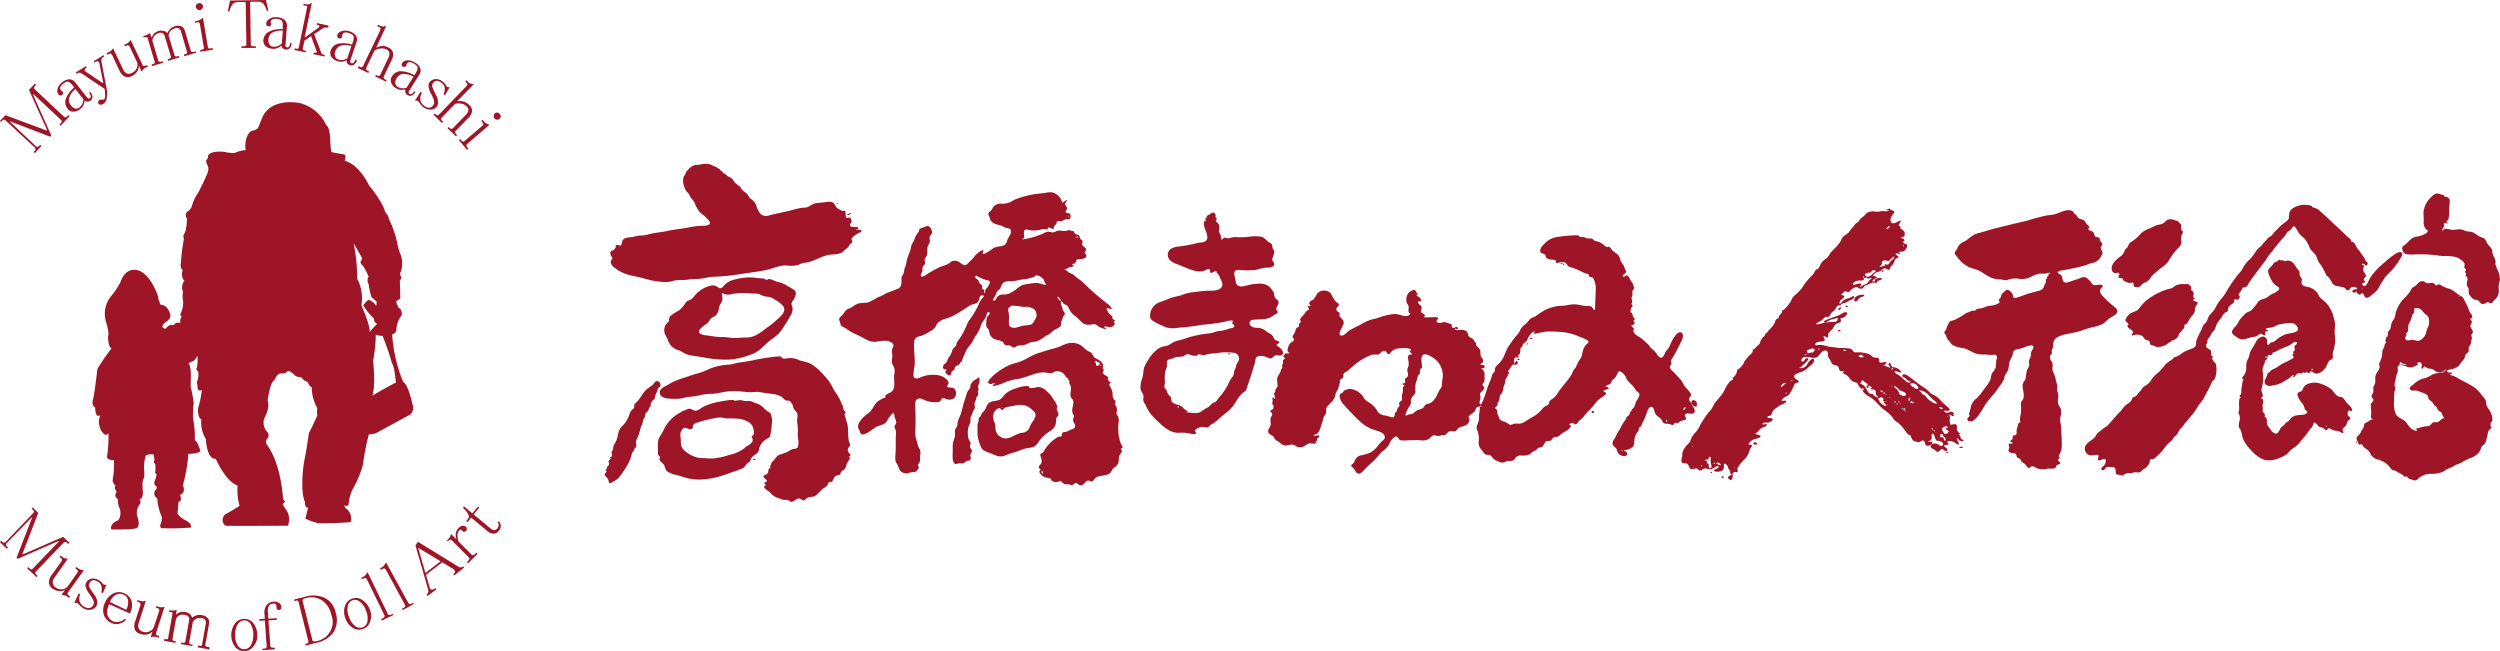 <svg xmlns="http://www.w3.org/2000/svg" viewBox="0 0 453.08 118"><defs><style>.cls-1,.cls-2{fill:#9e1527;}.cls-1{fill-rule:evenodd;}</style></defs><g id="レイヤー_2" data-name="レイヤー 2"><g id="レイヤー_1-2" data-name="レイヤー 1"><path class="cls-1" d="M110.68,47.59a1.75,1.75,0,0,0,.7.93,7,7,0,0,0,2.42,1.26c1,.27,2,.42,3,.71a15.32,15.32,0,0,0,3.16.59,5.17,5.17,0,0,0,1.62-.06,6.65,6.65,0,0,1,1.41-.28,9.67,9.67,0,0,0,1.7-.06,8.29,8.29,0,0,1,1.58-.12c1,0,2.06-.38,3.12-.4a38.3,38.3,0,0,0,4.55-.45c1.53-.24,3-.42,4.56-.7s2.62-.95,4.05-.9A5.13,5.13,0,0,0,144.7,48a5.52,5.52,0,0,1,.83-.33c.3-.06.63-.06.94-.15,1.29-.31,2.46-1.11,3.78-1.33.9-.15,2.11,0,2.76-.79a6.13,6.13,0,0,1,.68-.56c.18-.15.19-.39.33-.56s.45-.2.44-.46-.24-.45-.06-.68a4,4,0,0,1,1.44-1c.22-.1.47-.29.13-.45s-.57,0-.86,0c0-.17.55-.09.42-.37s-.46-.16-.65-.16c-.5,0-1.19-.18-.66-.73.22-.2.12-.51,0-.74-.18-.38-.38-.22-.69-.2s-.28-.81-.3-1.06-.17-.27-.38-.21-.44-.11-.65-.23a2,2,0,0,1-.67-.48,4.49,4.49,0,0,0-.38-.62c-.37-.45-1-.33-1.5-.26s-1.27.1-1.91.23-1.12.7-1.79.76a8,8,0,0,0-1.89.31c-1.48.43-3,.68-4.52,1.06a1.71,1.71,0,0,1-1.6-.12,4.08,4.08,0,0,1-.88-1.61,2.37,2.37,0,0,0-.52-.84c-.2-.21-.45-.34-.64-.54s-.3-.5-.49-.72-.51-.38-.75-.6-.4-.57-.65-.81a8.34,8.34,0,0,1-.75-.58c-.21-.2-.32-.48-.51-.7A2.09,2.09,0,0,0,132,32c-.27-.14-.45-.42-.75-.55s-.31-.36-.53-.46-.19-.35-.39-.35c-.1-.16-.37-.13-.41-.34a4.16,4.16,0,0,1-.95-.4,2.34,2.34,0,0,0-1.14-.2,5.88,5.88,0,0,0-1.17.16c-.28.05-.57,0-.85.1a1.94,1.94,0,0,0-.67.38c-.28.14-.34.43-.59.58s-.2.34-.32.61a4.85,4.85,0,0,0-.35.57,2.87,2.87,0,0,0,.18,1.87,2.91,2.91,0,0,0,.41.78,2,2,0,0,1,.49.62c.23.61.77.94,1,1.55a4.78,4.78,0,0,0,.9,1.56c.37.35.81.63,1.15,1s.63.55.64.91c0,.56-1.08.52-1.42.53a11.67,11.67,0,0,0-2,.22c-1.42.3-2.88.41-4.31.72-.75.18-1.49.24-2.24.36s-1.29.33-1.94.42c-.39.07-.77,0-1.17.1l-1,.23a3.92,3.92,0,0,0-1.46.29,1.19,1.19,0,0,0-.42.8c0,.19-.14.55-.41.44a.74.74,0,0,0-.6-.07c-.34.1,0,.19,0,.33-.2.1-.24.33-.39.48s-.46.19-.62.36,0,.69.2.94C111.2,47,110.59,47.14,110.68,47.59Zm62.39,23c-.36-.53-.8-.23-1.29-.43-.32-.11,0-.41.1-.56s-.07-.57-.24-.76a3.05,3.05,0,0,0-1.42-.8,5.67,5.67,0,0,0-3.6.44c-.46.17-1,.22-1.08-.39a13.94,13.94,0,0,1,.24-2c.06-1.39-.24-2.83-.08-4.23.08-.76.65-.83,1.26-1a7.75,7.75,0,0,0,1.62-.83,3.29,3.29,0,0,0,.85-.63c.19-.22.23-.51.4-.73a3.19,3.19,0,0,1,1.53-.91,8.29,8.29,0,0,0,1.95-.83c.57-.34,1.15-.7,1.71-1.07a8.16,8.16,0,0,1,1-.61c.24-.1.53-.14.77-.23.63-.23.58-.71.8-1.23s1-.23.57.12a4.2,4.2,0,0,0-.85,1.39,16.91,16.91,0,0,1-.94,1.72c-.33.5-.72,1-1,1.5a18.64,18.64,0,0,1-.8,1.75,11.34,11.34,0,0,1-.93,1.46,1.4,1.4,0,0,0-.33.73c-.05.25-.28.4-.44.59-.41.41-.37,1.06-.76,1.5a3.59,3.59,0,0,0-.51,1c-.13.23-.38.36-.56.57a.63.63,0,0,0-.06.69c.13.23.42.1.62.2-.1.16-.36.3-.25.53s.15.12.23.17.08.14.14.21a.41.41,0,0,0,.58,0c.14-.13.07-.36.16-.52s.36-.23.48-.41.07-.5.32-.64.78-.24.72-.66c.24,0,.35-.2.39-.41a5.83,5.83,0,0,1,.35-.85,5.59,5.59,0,0,1,1.09-1.91c.47-.49.65-1.19,1.08-1.73a6.22,6.22,0,0,0,.9-1.87c.22-.57.65-1,.9-1.53.11-.23.11-.54.3-.75s.37-.09.35.18-.3.4-.42.61a1.75,1.75,0,0,0-.15.87,2.28,2.28,0,0,0,0,.9c.08.24.31.37.43.59s.08.61.23.89a1.84,1.84,0,0,0,.53.61c.45.35,1.05.32,1.56.55.29.14.38.37.58.61s.49.13.77.14.43.23.67.35.43,0,.63-.17a2,2,0,0,1,1-.16,3.32,3.32,0,0,0,.9-.24,5.65,5.65,0,0,1,.84-.37c.3-.06.6-.05.9-.11a5.54,5.54,0,0,0,1.68-1c.24-.14.52-.22.76-.39a4.82,4.82,0,0,0,.62-.56c.39-.32,1.36-.54,1.42-1.09,0-.24,0-.45.1-.67a2.67,2.67,0,0,0,.25-.7c.06-.27.44-.4.32-.72s-.26-.41-.34-.62-.08-.53-.25-.75-.08-.53-.08-.79c.28,0,.35.35.54.49s.58.2.74.49a6,6,0,0,0,.47.91,3.51,3.51,0,0,0,.75.74c.65.39,1,1.08,1.66,1.44a1.7,1.7,0,0,0,.94.19c.38,0,.72-.21,1.09-.08s.65.47,1,.61c.13,0,.26.11.41.14s.81.31.52,0c-.05,0-.38-.29-.26-.36s.73.12,1,.12a1,1,0,0,0,.77-.37c.12-.16.17-.49-.09-.55,0-.14.26-.14.22-.31s-.22-.1-.31-.19c-.24-.18,0-.51-.31-.67a2.16,2.16,0,0,1-.78-1c-.1-.21-.17-.43.13-.34s1,.35.57-.15a3.85,3.85,0,0,0-.84-.82,42.75,42.75,0,0,1-4.07-3.55c-.57-.59-1.26-.93-1.86-1.51-.24-.27-.67-.25-.93-.51s-.63-.36-.82-.69c.19.35.69-.06.91-.16s.76-.09.82-.28-.32-.14-.23-.29.32-.1.45-.15.19-.3.25-.48c.16-.44.76-.28,1.13-.34s1.05-.45.59-.9.24-.52.07-.92-.83-.49-.69-1c.06-.22.15-.48-.09-.63a.59.59,0,0,1-.32-.36c-.09-.42-.16-.53-.58-.64a.54.54,0,0,1-.4-.25c-.08-.14-.08-.36-.28-.35s-.45-.15-.7-.16-.51.15-.79.15c-.53,0-.94-.2-1.46,0a2.16,2.16,0,0,1-.74.25c-.23,0-.46-.09-.68-.12-.54-.05-1,.37-1.47.5a14,14,0,0,1-3.32.89c0-.22.35-.21.35-.42a3.55,3.55,0,0,1-.08-1c.09-.53.69-.36,1.05-.26a4.62,4.62,0,0,0,2.12-.14,2.36,2.36,0,0,1,.88,0c.06,0,.25.07.29,0s0-.14-.12-.14c.36-.51.81.21,1.18,0,.08,0,0-.18,0-.23s.08-.21.14-.28.44-.35.4-.63.32-.2.48-.19a1,1,0,0,0,.71-.17,1.17,1.17,0,0,1,.77-.18c.17,0,.44,0,.5-.2a1.28,1.28,0,0,0,0-.75c-.13-.16-.41-.15-.6-.2-.65-.26.23-.63,0-1s-.41-.41-.3-.74c0-.11.36-.52.28-.61s-.65.5-.85.47a2.5,2.5,0,0,0-1.2-1.61c-.68-.51-1.74-.13-2.51-.07a16.46,16.46,0,0,0-2.65.43,13.54,13.54,0,0,0-2.36.76,3.57,3.57,0,0,1-2.25.69,1.63,1.63,0,0,0-1.74,1c-.17.28-.45.4-.62.65s.17.69.23,1c.16.79.95,1.06,1.64,1.2s1,.53,1.58.58.76.56.47,1.13c-.14.32-.33.59-.49.9a5.93,5.93,0,0,1-.24.71,1.32,1.32,0,0,1-1,.54,4.93,4.93,0,0,0-1.26.3c-.22.13-.41.3-.61.43s-1.59,1.08-1.37.43c0-.08.17-.34.08-.43s-.48.14-.57.2a4.54,4.54,0,0,0-1.28,1.23c-.25.28-.54.54-.79.8s-.39.43-.67.46c-.5,0-.92-.58-1.39-.72a1.47,1.47,0,0,0-.95,0c-.27.13-.47.38-.74.51-.57.3-1.22.41-1.78.7a21.75,21.75,0,0,0-1.93,1.1c-.14.11-1.29.91-1.21.21,0-.29.26-.49.29-.79a2.41,2.41,0,0,1,.05-.71c.09-.25.38-.32.42-.59s-.11-.48-.05-.74.32-.52.4-.8a3.68,3.68,0,0,0,.06-.87,2,2,0,0,1,.12-.82,2.25,2.25,0,0,0,.35-.79c0-.36-.18-.7.05-1s.39-.44.33-.76-.35-1.14-.91-1c-.36.09-.74.28-1.11.4s-.27.3-.36.52-.37.54-.54.83a5.23,5.23,0,0,0-.32.84,9.23,9.23,0,0,0-.47.82c-.08.28-.1.59-.18.87a19.43,19.43,0,0,0-.68,1.89,12,12,0,0,1-.27,1.19,2.67,2.67,0,0,0-.23.87,1.66,1.66,0,0,1-.33.77,1.24,1.24,0,0,0-.13.76c0,.6,0,1.32-.63,1.58s-1.25.48-1.87.72c-.37.12-.69.38-1.06.54l-.86.37a12.8,12.8,0,0,1-1.55.83c-.6.17-1.25.07-1.85.23s-1,.62-1.52.84a1.73,1.73,0,0,0-.77.43c-.16.18-.29.41-.44.61s-.42.41-.62.64-.13.45,0,.79.07.55.28.73a4.44,4.44,0,0,0,.73.42,10.61,10.61,0,0,0,1.65,1c.69.31,1.37.64,2,1a3.41,3.41,0,0,0,1.8.49,7.62,7.62,0,0,1,2.12-.19c.33.08,1,.3,1.11.69s-.21.6-.23.9,0,.65.05,1c0,.51-.25,1.35.08,1.76a2.21,2.21,0,0,1,.26,1.78c-.08.69.07,1.37,0,2.07a1.46,1.46,0,0,1-.89,1.26c-.29.13-.93.4-.68.81A3.78,3.78,0,0,0,158.82,73c-.54.64-.76,1.36-1.46,1.89a5.6,5.6,0,0,0-1.53,1.5,1.66,1.66,0,0,0-.32,1c0,.31.27.53.33.83.31,1.46,2.47-.65,3-.88s1.46-.36,1.86-.95a7.33,7.33,0,0,1,.63-1c.09-.09.48-.61.63-.49s.14.64.21.82a2.79,2.79,0,0,1,.26.82c0,.29-.21.45-.3.7s.15.49.21.7a4.52,4.52,0,0,1,0,1.22v1.11c0,.71,0,1.43-.06,2.16a4.17,4.17,0,0,0,0,1,2,2,0,0,0,.37.79c.26.45.28,1.11.8,1.34a1.79,1.79,0,0,0,1,.24,4,4,0,0,1,.77-.23c.53,0,.86,0,1.15-.54a.43.43,0,0,0,0-.63c-.12-.15.22-.45.28-.59a2.08,2.08,0,0,0,.09-.86c0-.34.08-.65.08-1a2,2,0,0,0-.37-.95,7.38,7.38,0,0,1-.22-.84,4.81,4.81,0,0,1-.36-1.83,38,38,0,0,0,0-4.4c0-.51-.13-1.39.44-1.63s1.05.13,1.48.31a5.3,5.3,0,0,0,1.58.28c.33,0,.85.06,1.1-.25s.12-.47.41-.48a1.14,1.14,0,0,1,.59.16,1.58,1.58,0,0,0,1.42-.13A1.23,1.23,0,0,0,173.07,70.61Zm22.1-27.8a.33.33,0,0,1,.19.29.92.92,0,0,1-.28,0C195.05,43,195.17,42.92,195.17,42.81Zm-2.88,11.75c-.28,0-.67-.53-.64-.77C191.91,53.79,192.24,54.34,192.29,54.56ZM193.74,39h-.17C193.57,38.92,193.74,38.91,193.74,39Zm0,.34c-.09,0-.2,0-.2-.06S193.76,39.25,193.77,39.36Zm-6.08,18.39c-.31.57-.46,1.09-1.17,1.18a11.66,11.66,0,0,0-1.17.14c-.37.08-.73.21-1.1.31s-1.21.11-1.35-.51a5.25,5.25,0,0,1,0-1.12,4.88,4.88,0,0,0-.09-1.14,1.3,1.3,0,0,1,0-.78c.09-.16.49-.19.42-.42a15.74,15.74,0,0,1,2.38.25,2.51,2.51,0,0,1,1.82.39A1.42,1.42,0,0,1,187.69,57.75ZM180.11,54a3,3,0,0,0,.5-1c.14-.36.55-.46.7-.79a2.5,2.5,0,0,1,.5-.94,1.85,1.85,0,0,1,1.29-.3,7.21,7.21,0,0,0,1.53-.2c.51-.14,1-.14,1.55-.24s.84-.26,1.28-.33c.16-.54.9-.18,1.19,0a1.24,1.24,0,0,1,.63.81c0,.25.31.39.31.65-.5-.07-1-.29-1.51-.36a6.29,6.29,0,0,0-1.55.13,6,6,0,0,0-1.37.29,4.72,4.72,0,0,0-1,.72,12.06,12.06,0,0,1-1.28.77,3,3,0,0,1-1.22.16,1.24,1.24,0,0,0-1,.54c-.11.21-.26.6-.52.6S180,54.11,180.11,54Zm-2.93-3.9a9.08,9.08,0,0,0,1.74.71c.22,0,.6.12.47.44a3.74,3.74,0,0,1-.4.8c-.16.19-.4.37-.44.63s0,.42-.21.42c0-.2.13-.61-.17-.66S178,52,178,51.8s-.41-.29-.53-.54-.08-.52-.35-.56c-.07-.25-.43-.23-.38-.54S177,50,177.18,50.07Zm275.88.68a4,4,0,0,0-.43-1.88,7.35,7.35,0,0,1-.38-1c0-.25.05-.5,0-.75a3.1,3.1,0,0,0-.4-.79,3.61,3.61,0,0,1-.17-.88c-.1-.63-.75-1-1-1.53a2,2,0,0,0-.39-.66c-.2-.21-.5-.23-.75-.35-.62-.28-1.05-.82-1.76-.94a4.74,4.74,0,0,1-.92-.13,4.61,4.61,0,0,0-.79-.29c-.69-.11-1.39.22-2.08,0a2.55,2.55,0,0,0-.95-.1c-.18.05-.21.34-.42.34-.07-.37.35-.59.32-1s0-.46.25-.4c.07,0,.45.18.41,0s-.21-.12-.24-.23.21-.23.28-.28.13-.31.15-.47a13.69,13.69,0,0,0,.09-1.58c0-.45.09-.91.09-1.37a.71.71,0,0,0-.45-.75c-.22-.05-.62-.08-.62-.4-.44,0-.83-.3-1.28-.27s-.86.48-1.14.78a4.24,4.24,0,0,0-1.24,2.37c-.08.69.07,1.4,0,2.08a1.62,1.62,0,0,0,.59,1.36c.69.54-1.29,1.14-1.59,1.19a2.27,2.27,0,0,0-1.61.79,6.67,6.67,0,0,1-1.06.92c-.4.33-.16.9.09,1.25s1.18.31,1.7.32a23.22,23.22,0,0,1,4.49.17c1.37.28,2.91-.19,4.1.74a2.16,2.16,0,0,1,.66.65c.14.24,0,.46,0,.71s.31.32.31.52-.15.19-.16.31.06.13,0,.15,0,0,0,0,.28.21.16.32-.09.27.05.37c.5.42,0,1,.11,1.49,0,.33.3.58.33.91s-.06.6.08.86.67,1,1.12,1a.94.94,0,0,1,.75.35,1.15,1.15,0,0,0,.47.41c.54.15.81-.54,1.34-.22s.6-.35,1-.58a2.12,2.12,0,0,0,.7-1.54c0-.39-.08-.79,0-1.2S453,51.08,453.06,50.75ZM151.85,36.93c0-.42-.48.1,0,0ZM426.93,52.75c.17.21.32.56.61.63s.33-.2.55-.24.37.43.44.57c.29.43.66.26,1,0a10.83,10.83,0,0,0,1.3-1.14c.37-.5.57-1.07.94-1.57.2-.22.3-.5.47-.72a9.62,9.62,0,0,1,.68-.74,11.09,11.09,0,0,0,1.44-1.69,13.73,13.73,0,0,0,.93-1.45c.16-.31.09-.73-.32-.72a2.13,2.13,0,0,0-.86.34,13.14,13.14,0,0,0-1.77,1.38,15.41,15.41,0,0,0-2.46,2.45,9.09,9.09,0,0,0-.71,1.26c-.13.21-.38.78-.7.75-.14,0-.37-.31-.37-.45s.28-.14.4-.17.12-.27,0-.39-.14-.35.09-.53c.51-.35-.13-.85-.26-1.22s.1-.63.07-.93-.34-.1-.39-.3c.27-.14.39-.11.57.12s.39.12.5-.14-.21-.38-.32-.55-.23-.56-.43-.8a11.15,11.15,0,0,1-.65-.93,6.65,6.65,0,0,1-.61-.79c-.19-.43-.44-1-1-1,.11-.33-.24-.57-.46-.74s-.62-.57-.93-.87c-.63-.64-1.36-1.22-2-1.87s-1.42-1.33-2.17-2a2.38,2.38,0,0,0-1-.62c-.19-.05-.52-.1-.52-.36a4,4,0,0,0-2.91.14,2.22,2.22,0,0,0-1.07.83c-.22.4-.09.82-.2,1.24s-.6.71-1,1a8.37,8.37,0,0,0-1.07,1c-.2.2-.43.4-.62.62a3.23,3.23,0,0,1-.47.58c-.18.13-.38.19-.55.33a4.58,4.58,0,0,0-.34.43c-.16.2-.38.36-.54.55s-.27.37-.44.55a5.34,5.34,0,0,0-.92.92,8.27,8.27,0,0,1-.95,1.31,7.49,7.49,0,0,0-1,1.07c-.3.41-.5.9-.82,1.31s-.59.64-.84,1a26,26,0,0,0-1.56,2.31,8.4,8.4,0,0,1-1.18,1.71,7.55,7.55,0,0,0-1,1.57c-.31.6-.85,1-1.21,1.56-.17.29-.23.62-.39.92s-.36.35-.52.55a5,5,0,0,0-.43,1,7.89,7.89,0,0,0-.44.81c-.13.31-.27.61-.41.91a2.56,2.56,0,0,0-.11.83c-.05.6-.59.74-1.07.93a6.33,6.33,0,0,0-1.7.86,2,2,0,0,1-.9.49,1.11,1.11,0,0,0-.61.44c-.17.19-.42.24-.6.41s-.42.28-.62.48a18.29,18.29,0,0,1-1.21,1.43A6,6,0,0,0,390,68.66a5.07,5.07,0,0,1-.59.81,4.9,4.9,0,0,1-.78.54,2.19,2.19,0,0,0-.58.66c-.17.25-.41.44-.6.69s-.28.47-.64.56-.36.28-.49.54c-.22.54-.89.73-1.28,1.16-.24.25-.43.57-.66.83s-.43.42-.63.65c-.43.5-.88,1-1.31,1.48a5.36,5.36,0,0,1-.7.73,4,4,0,0,0-.7.46c-.37.35-1,.71-1.19,1.16-.45.92-2.18,1.28-2,2.56A1.19,1.19,0,0,0,379,82.54c.2,0,1.33-.27,1.33.07s-.4.93.21.8c.27,0,1-.54,1.09,0a1.19,1.19,0,0,1-.38,1c-.19.16-.71.58-.25.78s.47-.48.88-.55.6.09.89,0,.51.16.6.38,0,.57.12.81.51.2.77.26.77.23.65-.15c.26,0,.49-.17.73-.2s.48.12.74,0a1.44,1.44,0,0,1,.84-.16.88.88,0,0,0,.82-.13,2.3,2.3,0,0,1,.6-.52,1.2,1.2,0,0,0,.55-.5c.16-.24.37-.36.41-.69,0-.13,0-.48.17-.48a1.3,1.3,0,0,0,1.06-.51,12.25,12.25,0,0,0,1.19-1.2,6.91,6.91,0,0,1,1.16-1.38c.23-.22.48-.33.62-.64a1.54,1.54,0,0,1,.51-.57c.46-.36.51-1,1-1.41a2.64,2.64,0,0,0,.59-.75c.14-.25.42-.39.57-.64.36-.5.8-.93,1.17-1.42s.69-1.21,1.18-1.74a7.08,7.08,0,0,0,1-1.66,16.84,16.84,0,0,0,1-2c.09-.26.36-.39.51-.61a2,2,0,0,0,.28-.88,4.74,4.74,0,0,0,0-1.8c-.08-.27-.24-.36-.44-.57s-.11-.49-.37-.49c0-.11.15-.16.26-.16,0-.24-.29-.33-.33-.53s.07-.53-.06-.76-.95-.48-.87-.93c.05-.26.25-.4.25-.7a.85.85,0,0,1,.19-.58,4.9,4.9,0,0,0,.49-.73,1.22,1.22,0,0,1,.37-.55c.45-.38.39-.76.62-1.26a9.73,9.73,0,0,1,.87-1.23c.21-.36.45-.88.9-1s.16-.57.48-1,.75-.44.9-.85c.05-.16,0-.35.15-.47s.3.09.41.11.42-.28.47-.44,0-.25-.12-.36,0-.4.16-.54a2.19,2.19,0,0,0,.35-.56.6.6,0,0,1,.55-.42.49.49,0,0,0,.46-.28,14.21,14.21,0,0,1,.9-1.38c.71-.93,1.36-1.87,2.09-2.77.44-.55.72-1.17,1.2-1.69s.73-1,1.17-1.46A15.76,15.76,0,0,1,413.88,43c.4-.35.54-1,1-1.19a1,1,0,0,0,.49-.47c.09-.1.2-.31.37-.34s.66.84.76,1c.25.56.76.83,1.15,1.24a5.93,5.93,0,0,1,.93,1.64c.27.58.82.92,1.15,1.45a3.58,3.58,0,0,1,.3.79,3.31,3.31,0,0,0,.49.78,8.6,8.6,0,0,1,1,1.83c.13.28.37.38.57.6a5.21,5.21,0,0,1,.49.8,1.27,1.27,0,0,0,.75.67c.28.08.59.1.9.17a1.69,1.69,0,0,1,.72.23c.17.12.26.36.47.42.44.08.52-.6.93-.61s.88,0,.81.45c-.28-.08-.87,0-.82.39S427.07,52.92,426.93,52.75Zm1.23-.49a.32.32,0,0,1,0,.13l-.12,0A.16.16,0,0,1,428.16,52.26ZM381.47,77.7c.06,0,0,0,.06,0S381.51,77.74,381.47,77.7Zm42.18-36.07c.19,0,0,.12,0,0ZM355.37,79.47c-.08-.2-.06-.62-.38-.62,0-.19.25-.1.31-.24a1.25,1.25,0,0,1-.66-.78c0-.27.1-.62-.1-.85s-.77,0-1.07,0c0-.23-.11-.45-.13-.68s.07-.39.05-.58,0-.56-.21-.49c.29-.19.53.17.81.2s0-.27,0-.36c.37-.16-.18-.42-.33-.46-.35-.06-.58.32-.91.19-.08,0-.51-.25-.39-.36s.67.16.93-.07-.62-.86-.77-1c-.7-.57-1.14-1.34-2-1.75a2.57,2.57,0,0,1-1-.72,4.17,4.17,0,0,0-1-.77c-.79-.5-1.49-1.13-2.27-1.67-.28-.2-1.17-1-1.47-.43-.14.26.32.38.47.46s.28.33.46.44.37.14.56.21c-.3.65-1.29-.42-1.55-.67a5.64,5.64,0,0,0-1.06-.75c-.33-.23-.48-.64.08-.4.11,0,1.09.42.78,0a1.87,1.87,0,0,0-1-.7c-.24-.08-.58,0-.72-.3s-.11-.42-.27-.51-.34.24-.24.38.28.24.28.42c-.44,0-.78-.36-1.22-.34.07-.09.65-.43.54-.54-.35-.4-1.39.49-1.33-.47,0-.6-.58-.36-.95-.49s-.44-.34-.68-.47a2.86,2.86,0,0,0-.78-.3,7.39,7.39,0,0,0-1-.15c-.31,0-.63,0-.94,0s-.36-.28-.52-.44a1,1,0,0,0-.7-.27l-.9-.08c-.31,0-.61,0-.91,0-.64-.15-1.3-.14-1.94-.28a9.81,9.81,0,0,0-1.1-.27,3.74,3.74,0,0,0-.88.07c-.14,0-.38-.06-.28-.25s.25-.26.39-.31c.37-.16.81-.07,1.18-.22s0-.5-.07-.8.66.24.75.19.08-.54.14-.73.32-.46.52-.62c.49-.35.42-.95,1-1.2a2.29,2.29,0,0,0,.66-.29c.21-.23,0-.48,0-.71.4.14.88-.28,1.09-.58.38-.57-.26-.55-.61-.35a7.06,7.06,0,0,1-1.5.7c-.29.09-.57.19-.83.3a5.85,5.85,0,0,0-.93.38c-.14.07-.45.26-.12.33s.73-.3,1.05-.44.44-.09.66-.16a2.14,2.14,0,0,1,.68-.21c0,.25,0,.53-.24.65a2.34,2.34,0,0,1-.84.09,8.25,8.25,0,0,0-1.92.29,2.2,2.2,0,0,1-.84.12c-.36,0,.58-.5.66-.53.39-.15.56-.52.89-.74s.28,0,.47,0,.42-.31.49-.48c.23-.5.75-.66,1-1.12s.36-.65.89-.54c0-.3.33-.36.56-.39a3.36,3.36,0,0,0,1-.49A2,2,0,0,0,336,54c.13-.23,0-.41-.22-.3s-.4.22-.62.3a2.76,2.76,0,0,0-1.1.47c-.18.15-.34.45-.58.56s0-.43,0-.52c.23-.24,1.28-.89.44-1-.27,0-.35-.14-.08-.28s.33-.39.51-.44c.33-.09.56.4.88,0a2.64,2.64,0,0,1,.9-.69c.42-.21.6.08,1,.24.12,0,.66-.08.44-.22.16.1.24-.15.31-.25s.35-.18.53-.25c.38-.14.78-.45,1.2-.4.16,0,.4.12.51,0s.09-.28.23-.33.67-.12.74-.46c-.4-.07-1.41-.09-1.28.56h-.63c.25-.08.32-.38.58-.45s.44-.18.29-.37-.75-.06-.58-.27.34-.47.56-.53a2.37,2.37,0,0,0,.86-.33c.22-.17.42-.45.74-.39s.52.26.83.26c0-.54.54-.84.76-1.27.1-.25.13-.56.35-.73s.43-.1.5-.28-.58-.45-.5-.64.66.11.78,0-.42-.23-.14-.33.58,0,.82-.13.75-.79.57-1.18c-.07-.15-.9-.27-.7-.49s.35-.22.21-.43a.71.71,0,0,0-.58-.27c.06-.21.31-.24.5-.27s.14-.31.16-.46,0-.47-.17-.58-.32-.16-.27-.35h-.32c0-.17.1-.39-.1-.48a.29.29,0,0,1-.14-.44c.07-.1.55-.74.11-.57s-1.38.84-1.62.15.32-1.21.6-1.62-.76-.36-.76-.73c-.11,0-.78.2-.67.26s.47,0,.52.13a2.55,2.55,0,0,1-.68.09c-.59-.14-1.17.14-1.75.07a2.36,2.36,0,0,0-1.53.19c-.27.16-.4.42-.64.63s-.4.29-.57.45-.29.51-.53.67a1.35,1.35,0,0,0-.52.4c-.31.46-.72.84-1,1.28s-.87.59-1.17,1-.37.79-.68,1.14c-.42.54-.9,1-1.36,1.48s-.54,1-1,1.26a3,3,0,0,0-1.1,1.24c-.12.18-.16.45-.35.58s-.38.14-.51.37-.26.51-.45.73-.44.44-.65.67a9.19,9.19,0,0,0-1.1,1.43,6.58,6.58,0,0,1-1.23,1.4,3.89,3.89,0,0,0-.65.63,5.91,5.91,0,0,0-.37.76,8.94,8.94,0,0,1-1.07,1.29.91.91,0,0,1-.24.24c-.08,0-.17,0-.23.07s0,.33-.13.46-.28.3-.4.48-.05.27-.11.38-.31.2-.44.29-.21.47-.31.68c-.27.62-.9,1.06-1.28,1.62-.14.2-.38.21-.42.46s-.3.33-.41.52a3.29,3.29,0,0,0-.44.68c-.09.21-.08.41-.28.6a5.68,5.68,0,0,0-.57.53.79.79,0,0,1-.57.39c.16.59-.49.89-.8,1.28s-.47.53-.67.83a3,3,0,0,1-.38.73c-.19.16-.35.47-.55.58a.62.62,0,0,0-.45.58,1.77,1.77,0,0,1-.44.83c-.23.23-.38.31-.28.67-.47,0-.88.72-1.13,1.07s-.45,1-.78,1.44-.83,1-1.21,1.47-.57,1.08-.95,1.53a10.75,10.75,0,0,0-1.07,1.37c-.27.49-.62.91-.86,1.43a4.84,4.84,0,0,1-.94,1.37,3.57,3.57,0,0,0-.77,1.35c-.17.48-.69.74-.94,1.17a2.39,2.39,0,0,0-.54,1.48c.06.37-.33.94-.06,1.26s.82,0,1.1.38.23.82.68.86.56-.2.85-.14.31.22.47.32c.32.17.67-.22.95-.3.45-.13.83.27,1.3.1s.62-.41,1-.52.42.22.09.38c-.13.07-1,.34-.52.51a1.6,1.6,0,0,0,1.12,0c.53-.17.59-.48.58-1s.25-.4.55-.08.15.49.32.7a.83.83,0,0,1,.27.52c0,.15.06.59.31.43s.24-.37.46-.43.53.2.58-.08-.11-.41,0-.64a5.59,5.59,0,0,1,1-1.32,4,4,0,0,0,1.1-1.65,2,2,0,0,1,.31-.73c.1-.12.29-.36.07-.48s-.66.08-.46-.24a1.94,1.94,0,0,1,1.23-.86c.26-.07.79-.14.9-.41s-.87-.39-1-.53c.62-.26.93-1.12,1.66-1.2a.69.69,0,0,0,.46-.35c.16-.3-.45-.12-.55-.11-.34,0-.26-.17,0-.29s.66,0,.94-.07.88-.47.65-.68-.73,0-.9-.23.36-.29.43-.3c.27-.09.32-.28.39-.52.17-.6.81-.9,1.26-1.27.24-.21,1.31-.46,1.31-.82s-1.12.18-.74-.35.95-.51,1.3-.94a9.56,9.56,0,0,0,.92-1.77.58.58,0,0,1,.49-.33c.15,0,.4-.11.28-.31s-.71-.35-.79-.75.24-.45.43-.56c.64-.35,1.38-.39,1.9-.95.36-.39.86-.64,1.15-1.1.21-.31.14-.82-.33-.6a2.38,2.38,0,0,0-.83,1,1.37,1.37,0,0,1-1.39.62c0-.17.24-.07.31-.19a1.14,1.14,0,0,1,.34-.35,5.52,5.52,0,0,0,.89-.92c.23-.25-.09-.39-.3-.31s-.28.4-.49.54-.46,0-.38-.3a.75.75,0,0,1,.67-.49c.76-.11,1.64.49,2.3-.08.39-.33.76-1.14,1.38-1.08.35,0,.45.34.45.65a1.23,1.23,0,0,0,.29.91c.22.27.31.65.54.89s.75.17,1,.43.09.55.34.75a1.5,1.5,0,0,0,.94.13c-.08.14-.39.06-.39.23s.38.33.56.42c.51.24.69.84,1.15,1.14.29.18.63.17.9.37s.1.49.34.6.18.45.43.39.44-.08.45.15c-.6,0,0,.58.14.74.41.37.9.57,1.34.9.82.65,1.45,1.56,2.3,2.15a6.23,6.23,0,0,1,1.36,1.25,4,4,0,0,0,.48.63c.21.15.44.28.63.43a7.81,7.81,0,0,1,1.2,1.37c.25.33.51.82,1,.82-.1.19.18.47.24.65a.53.53,0,0,0,.29.36,3.35,3.35,0,0,0,.89.24c.33.06.51-.37.83-.29s.31.51.43.74c.31.56,1.38-.1,1.21-.45-.1-.18-.75,0-.75-.15a.79.79,0,0,0,.69-.62c0-.08-.13-.81.11-.76.51.11.34,1.14.91,1.3.18,0,.43,0,.61.09a2,2,0,0,1,.34.28c.27.21-.13.7-.41.55s-.55-.44-1-.44c-.26,0-.81.11-.79.5s.63.53.84.73.43.38.67.21c.39-.3.44-.72.92-.24.2.18.72.31.6-.15-.09-.28-.42-.36-.59-.55s.7-.33.85-.29c0-.17-.48-.56-.1-.64a1.81,1.81,0,0,1,1.25.3c.11.08.8.59.68.13a2.07,2.07,0,0,0-.34-.68c0-.06,0-.28.1-.27s.21.33.36.41a2.13,2.13,0,0,0,.7.11C356.1,79.91,355.44,79.57,355.37,79.47ZM344.9,44.39c.25,0,.13.1.13.26C344.88,44.6,344.85,44.52,344.9,44.39Zm-2.44-3.31c0,.31-.66.56-.61.31C342,41.34,342.44,40.71,342.46,41.08Zm-1.76,7.18c.13-.12.3-.2.34-.41s0-.43.2-.57c.36-.3,1.25.35,1.36-.32.28-.06.38-.45.7-.45,0,.42-.47.57-.69.87s-.32.66-.69.57a.72.72,0,0,0-.35-.06c-.08,0,.08.19.08.22s-.47.13-.58.18S340.45,48.53,340.7,48.26Zm-1.58,1.1a1.31,1.31,0,0,0,.1-.32.26.26,0,0,0,.26-.07c.2-.11.38.06.5.18-.55.25-1.23,1.48-1.9.8C337.63,49.46,338.9,49.4,339.12,49.36Zm-2.48,1.51c.32-.11.7.07,1-.1s.19-.39,0-.43c0-.08,0-.28.13-.23s.06.17.11.25.35-.07.51-.09c-.1.35.37.2.54.15.5-.18.2.13,0,.26s-.43.66-.8.83a2.21,2.21,0,0,0-.63.28.74.74,0,0,1-.46.2c0-.2.36-.2.29-.43s-.37-.19-.56-.16-.84.28-.86.25C335.63,51.18,336.32,51,336.64,50.87Zm-30,30c.11,0,.18,0,.17.07S306.68,81,306.65,80.89Zm.14,3.78c.09,0,.12,0,.1.06S306.76,84.76,306.79,84.67Zm1.57-.34c.38.09-.24.47,0,0Zm1.59.53c-.35.07-.19-.63-.33-.78s-.34-.11-.3-.26.22-.13.32-.21c-.17.1-.65-.22-.72-.18.2-.16.5-.09.73-.14,0-.11,0-.55.26-.46s.12.3.12.4a2.87,2.87,0,0,0,.13,1.09C310.22,84.51,310.21,84.8,310,84.86Zm.84-.76c-.52,0,.08-.52,0,0Zm.38-.22c.28-.1.73.14.67.48C311.74,84.33,310.72,84,311.17,83.88Zm3.19.85a.1.1,0,0,1,.14,0C314.37,84.82,314.39,84.8,314.36,84.73Zm9.19-15.15c-.21.13-.37.38-.58.49s-.33-.06-.13-.14a.81.81,0,0,1,.53-.49C323.51,69.38,323.79,69.46,323.55,69.58Zm.26,1.78c-.28,0-.14-.06-.14-.22C323.86,71.2,323.82,71.2,323.81,71.36Zm1.52-2.31c-.16,0,0,0-.15,0S325.33,69,325.33,69.05Zm-.2,0a.07.07,0,0,1-.09,0C325.12,69,325.14,69,325.13,69Zm-.58,0s0,0,0-.06a1.62,1.62,0,0,1,.32,0C324.9,69.17,324.63,69.05,324.55,69ZM327,64.3a.38.38,0,0,0,.27-.17C327.64,64.13,327.1,64.54,327,64.3Zm1.66-.51c-.16.15-.27.12-.46.1s-.35.18-.54.13-.14-.42-.14-.57c.38-.08.74-.37,1.16-.26S328.82,63.6,328.61,63.79Zm1.06-.43c-.51,0,.08-.47,0,0Zm4.4,0c.1,0,.46.06.46.19C334.31,63.63,334.07,63.69,334.07,63.39Zm7.75,9.28c0,.17-.08.08-.18.08S341.77,72.67,341.82,72.67Zm-.41-1.53c.26,0,.06.33-.1.3S341.41,71.18,341.41,71.14Zm-.23-4.65c-.05,0-.09,0-.11,0S341.21,66.41,341.18,66.49Zm0,4.65c-.23-.08-.4,0-.4-.36C341.1,70.78,341.21,70.8,341.21,71.14Zm-1-1c-.06,0,0,0-.06,0S340.19,70.15,340.21,70.18Zm-2.65-6h.18c0,.16-.18,0-.22.1A1,1,0,0,0,337.56,64.21Zm-.61.5c-.19-.08-.07-.25.08-.27s.68.07.68.4A1.74,1.74,0,0,1,337,64.71Zm2.52,6.86c-.35-.14-.67,0-.91-.41-.38-.58-.65-1.35-1.43-1.5,0-.15.21-.57.39-.61s.25.18.35.25.62.32.59.57-.31.2-.2.41.19.18.28.12,0-.3.12-.39.4.06.29.22c.05-.09.25.07.28.14s-.29.13-.29.21.34.09.38.09a.61.61,0,0,1,.55.25c.14.22,0,.44.09.67s.38.3.36.53C340,72.08,339.78,71.7,339.47,71.57Zm1.16,1.25c-.1-.11-.42-.6-.1-.62.1,0,.37,0,.32-.15.26-.06.45.5.7.34-.11.07-.39.07-.34.26s.33.1.33.27c-.45,0,.37.62.32.66C341.61,73.82,340.72,72.93,340.63,72.82Zm1.12-1.26a.41.41,0,0,1,.16,0C341.86,71.63,341.75,71.64,341.75,71.56Zm.25,1.88c.05-.11.14-.11.16,0Zm.42-1.36a.14.14,0,0,0,0-.07C342.56,72,342.64,72.08,342.42,72.08Zm.4.31c.2,0,0,.12,0,0Zm0-2.38c.09,0,.14,0,.11.06S342.79,70.06,342.79,70Zm0-3c0-.15,0-.28.24-.23C343,67,343,67,342.75,67Zm.52,5.84c.51-.16-.11.63,0,0Zm.52.56c-.27,0-.24-.19,0-.19A1.54,1.54,0,0,1,343.79,73.44Zm.34-.54c.14.46-.49,0,0,0Zm.11.37a.18.18,0,0,0,.07-.08s.05,0,.09,0S344.28,73.27,344.24,73.27Zm.37.89c.05-.18.24-.13.24,0A.66.66,0,0,1,344.61,74.16Zm.35,0c.24,0,.26,0,.26.23C345,74.51,345,74.37,345,74.21Zm-.81-2.83c-.21-.18-.25-.39-.41-.61s-.53-.27-.58-.59c.56,0,.78.62,1.25.81.21.1,1,.33.92.65C345.27,72.14,344.31,71.49,344.15,71.38Zm1.18,3.26h.05C345.41,74.72,345.38,74.72,345.33,74.64Zm.51-2.09c0-.21,0-.33.27-.27C346.11,72.52,346.21,72.72,345.84,72.55Zm7.1,3c-.08,0,0,0-.08,0S352.9,75.46,352.94,75.51ZM352,73.93c.05,0,.14.24,0,.23s-.55-.12-.5-.38A.71.71,0,0,1,352,73.93Zm-5.45-.83c-.08-.14-.27-.13-.42-.18.1-.28.52-.14.66,0S346.64,73.1,346.58,73.1Zm.84-2.6c-.32,0-.5-.4-.84-.4,0-.13-.55-.47-.29-.59a1,1,0,0,1,1.15.33C347.58,70,347.89,70.5,347.42,70.5Zm2.88,7.14c.17.53-.57-.1,0,0Zm.14.43c0-.22.26-.09.19.09S350.52,78.07,350.44,78.07Zm.41.23c.27,0,0,.14,0,0ZM350.39,73a4.9,4.9,0,0,1-1-.71c-.27-.25-.4-.57-.75-.75s-.48-.28-.53-.57c-.13,0-.29-.11-.29-.26a2.7,2.7,0,0,1,1.8,1,9.78,9.78,0,0,0,.72.72,2.79,2.79,0,0,1,.66.62C351.25,73.44,350.45,73,350.39,73Zm2.19,6.88c-.28.08-.28-.33-.35-.51s-.49-.14-.73-.14c0-.11.18-.12.24-.19s-.13-.18-.15-.26.35-.16.44-.1.13.47.37.56S352.61,79.66,352.58,79.87Zm.4-1.34c-.24.07-.57.24-.71-.09s-.45-.53-.27-.82,1-.64,1-.08c-.12,0-.31-.09-.36.06a.21.21,0,0,0,.21.27c.1,0,.11.11.17.19s.24.06.34.11C353.16,78.08,353,78.4,353,78.53Zm.55.08h.1C353.63,78.68,353.53,78.7,353.53,78.61Zm27.53-19.9c.51-.3.87-.78,1.37-1.12s1.13-.51,1.27-1.06-.43-.84-.72-1.1A20.59,20.59,0,0,1,381.41,54c-.31-.34-.78-.72-.81-1.24s.56-.69.46-1-1.05-.1-1.33-.08a.72.72,0,0,1-.71-.46,3.55,3.55,0,0,0-.66-.68c-.48-.45-.85-.36-1.45-.11s-1.28.43-1.92.66c-.38.13-.86.25-1.08-.17s-.07-.93-.6-1.23c-.12-.06-.38-.18-.37-.35s.52-.29.67-.32a37.82,37.82,0,0,0,4.2-.9c.38-.11.7-.28,1.07-.39a4.43,4.43,0,0,0,.88-.25,2.21,2.21,0,0,0,1.07-1.14c.15-.25.29-.48.17-.75a2.43,2.43,0,0,1-.28-.61c-.06-.29.44-.61.25-.88s-.36-.31-.4-.69a.42.42,0,0,0-.45-.41c-.53-.06-.5-.32-.65-.74s-.59-.33-.88-.58,0-.31.05-.46-.22-.41-.39-.54-.31-.48-.52-.7-.51-.21-.79-.32c-.46-.13-.51-.77-1-.89-.19-.8-1.14-.74-1.77-.57s-1.05.4-1.57.57a8.08,8.08,0,0,1-1.55.25,33.64,33.64,0,0,0-3.45.91c-1.11.3-2.26.52-3.37.81-1.43.37-2.89.66-4.29,1.12-.68.23-1.42.35-2.09.63a9,9,0,0,0-1.38,1c-.47.33-1,.43-1.39.91a3.1,3.1,0,0,0-.41.73c-.12.22-.41.49-.41.74s.41.59.53.81a3.5,3.5,0,0,0,.59.67,4.87,4.87,0,0,0,1.35,1c.64.31,1.35.41,2,.74s1.09.71,1.68,1a3.53,3.53,0,0,0,1.85.52c.63,0,1.11.33,1.72.07a3.77,3.77,0,0,1,2-.14,3.78,3.78,0,0,0,1.94-.28,5.24,5.24,0,0,1,1.81-.68,6.68,6.68,0,0,0,1,0,1.45,1.45,0,0,1,.84-.12c0,.16-.2.11-.27.18s0,.25-.09.34-.39.31-.16.44c-.1.08-.27.14-.28.29a3.17,3.17,0,0,1,0,.44c-.06.29-.3.5-.36.8-.12.51-.62.69-1.07.8-.68.18-1.36.34-2,.55s-1.33.52-2,.68-.42-.52-.68-.81-.76-.93-1.16-.53c-.22.2-.44.37-.64.58s-.19.46-.28.69-.33.24-.32.46.14.41.27.3a2.26,2.26,0,0,1-1.12.62c-.43.11-.87.11-1.31.23a7.63,7.63,0,0,1-1.2.39,1.55,1.55,0,0,0-.82.22s-.15.21-.14.21a.77.77,0,0,0-.56,0,8.58,8.58,0,0,0-1.13.45A13.61,13.61,0,0,1,354.18,58c-.33.11-.74.11-.94.46a4,4,0,0,0-.44.94,1.59,1.59,0,0,1-.19.46c-.08.11-.22.22-.24.37s.29.45.37.68a1.41,1.41,0,0,0,.48.85c.23.22.32.52.57.72a5.42,5.42,0,0,0,2.23.64,17.71,17.71,0,0,1,1.86.9,5.65,5.65,0,0,0,2,.22,7.08,7.08,0,0,0,1.13.09c.22,0,.51-.1.7,0,.4.28.09.88.05,1.23s0,.7-.07,1a2,2,0,0,1-.4.72,1.9,1.9,0,0,0-.4.69,8.52,8.52,0,0,1-.17.85,8.29,8.29,0,0,1-1.17,1.72,10.23,10.23,0,0,1-1.22,1.56,3,3,0,0,0-1.11,1.44,9.72,9.72,0,0,1-.32,1.29c0,.12-.15.44.08.44,0,.2-.22.29-.33.44-.4.55.43.77.81.62a3.89,3.89,0,0,0,1.26-1.29c.36-.5.67-1,1-1.57.71-1.13,1.68-2,2.4-3.11a10.08,10.08,0,0,0,1.05-1.58c.1-.25.1-.53.22-.79a7.56,7.56,0,0,1,.44-.71c.32-.63.18-1.39.47-2,.13-.3.32-.6.43-.92s.1-.63.31-.82c.32-.34.85-.24,1.25-.38l.68-.26c.29-.11,1.54-.6,1.55,0,0,.26-.17.45-.29.67a1.35,1.35,0,0,0-.16.79,2.07,2.07,0,0,1-.29.81,1.7,1.7,0,0,0,0,.9c0,.36-.27.65-.4,1a4.9,4.9,0,0,0-.21,1,2.08,2.08,0,0,1-.17.82,2,2,0,0,0-.39.65c-.26,1,.64,2.26-.21,3.15-.23.24-.12.61-.12.92s0,.71,0,1.07a7.12,7.12,0,0,1-.17.9,3,3,0,0,0,.05,1c-.41-.1-.45.48-.52.76a3.27,3.27,0,0,0-.18.89.81.81,0,0,1-.06.53c-.13.16-.38.09-.53.2s-.09.4-.14.59-.44.26-.38.44.31.17.42.21c-.13.47-1-.14-.65.72.12.3-.21.55-.08.85a.72.72,0,0,0,.53.33c.23,0,.51,0,.7.14s.17.38.23.57.47.22.66.45.15.39.35.55a1.53,1.53,0,0,1,.68.55c.12.18.32.53.59.43s.3-.34.56-.31a1.57,1.57,0,0,1,.65.31,2.82,2.82,0,0,0,1.94.17c.42-.07.85,0,1.25-.05s.34-.2.47-.43.26-.24.47-.32c.57-.16.11-.43-.1-.67s.23-.33.27-.49-.18-.2-.19-.32.28-.57.38-.81a4,4,0,0,0,.18-1,22.87,22.87,0,0,0-.08-2.34,9,9,0,0,0-.17-2c-.18-.67.18-1.29.15-2s-.54-1-.6-1.54a8.89,8.89,0,0,1,.08-1.15,2.23,2.23,0,0,0-.19-.92c-.11-.32,0-.55,0-.88a5.42,5.42,0,0,0-.19-.87c-.09-.38-.17-.75-.28-1.11s-.27-.56-.37-.87a2.77,2.77,0,0,1,0-.91,1.34,1.34,0,0,0-.21-.79,1.34,1.34,0,0,1-.28-.85c0-.26.28-.37.35-.59s-.1-.4,0-.62a2.53,2.53,0,0,0,.23-.8,1.6,1.6,0,0,1,.84-1.56,6.55,6.55,0,0,1,1.92-.58c.76-.18,1.54-.29,2.27-.53a18.24,18.24,0,0,1,1.94-.63A6.89,6.89,0,0,0,381.06,58.71Zm-7.79-7.2c.05,0,0,0,.05,0S373.3,51.53,373.27,51.51ZM230.78,64.66c.3-.36.62-.29,1.05-.22s.89-.25.62-.81a2.07,2.07,0,0,0-.86-.85c-.58-.42.18-.36.24-.75,0-.2-.41-.28-.55-.33a.8.8,0,0,1-.47-.54c-.26-.59-.71-.69-1.19-1a2.71,2.71,0,0,0-1.53-.75c-.51,0-1.15,0-1.48-.45a.6.6,0,0,1,.45-1c1.27-.16,2.66.09,3.72-.78.21-.17.58-.28.74-.48s-.19-.44-.22-.63c-.06-.48.47-.81.42-1.29s-.58-.55-.71-1-.08-.56-.2-.82a5.1,5.1,0,0,0-.56-.78c-.89-1-2.22-.8-3.43-.64-.92.12-2.57,1-2.86-.46-.07-.34-.12-.68-.2-1a1.28,1.28,0,0,1,0-.82c.17-.44.78-.34,1.15-.31a14,14,0,0,0,2.24,0c.69,0,1.34-.34,2-.41s1.31.06,1.69-.41-.49-.85-.24-1.29a6.25,6.25,0,0,0,.29-.93c.14-.31,0-.51-.17-.77s-.07-.56-.21-.82-.37-.29-.56-.43c-.5-.34-.76-.87-1.42-1a7.41,7.41,0,0,0-2.05,0,12.81,12.81,0,0,1-2.39.09,2.74,2.74,0,0,0-.95.08,1.4,1.4,0,0,1-.83.09c-.27-.08-.47-.15-.67.09s-.28.28-.34,0,0-.44-.1-.67-.33-.4-.29-.72c.11-.63.21-1.08-.34-1.55-.13-.12-.28-.23-.17-.42s.22-.35-.07-.4c-.07-.31.07-.72-.27-.9s-.65.16-.9.31a1.29,1.29,0,0,0-.39.23c-.1.1-.07.25-.16.38s-.28.15-.21.23.19.09.23.2c-.95.18-.15,1.7,0,2.17s.35,1.19-.1,1.56-1,.25-1.48.37a26.44,26.44,0,0,1-3.53.66c-.85.1-1.77.39-1.87,1.35s.76,1.52,1.57,1.8c1.08.38,2.13.94,3.25,1.22a3,3,0,0,0,1.79,0c.2-.08.92-.52,1-.15s0,.65.4.51c.23-.09.55-.35.79-.3-.07.22.19.42.32.57a3.06,3.06,0,0,1,.4.81c.2.48.56,1,.23,1.53-.44.67-1.57.64-2.27.66-1.13,0-2.23.2-3.36.32a8.78,8.78,0,0,0-1.89.57,15,15,0,0,0-1.84.46,16.65,16.65,0,0,1-1.86.72,2.59,2.59,0,0,0-1.29,1,2.46,2.46,0,0,0-.44,1.69c0,.54.82.88,1.23,1.12a12.91,12.91,0,0,0,1.88.82,4.87,4.87,0,0,0,2,0,41.76,41.76,0,0,0,4.32-.53,32.47,32.47,0,0,0,4.19-.57,3.63,3.63,0,0,1,1-.2c.11,0,.55,0,.36.24-.41.4.33.37.27.76s-.68.39-.94.47a9,9,0,0,1-1.51.4c-.71,0-1.38.38-2.09.46a18.15,18.15,0,0,0-2.14.32,16.5,16.5,0,0,0-2.26.63c-.61.23-1.28.31-1.89.56s-1,.74-1.73.81a2.79,2.79,0,0,0-1.62.77,6.16,6.16,0,0,0-1.29,1.49,9.83,9.83,0,0,0-.86,1.56c-.2.61-.13,1.3-.33,1.94a4.5,4.5,0,0,0-.35,1.67,1.72,1.72,0,0,0,.24.91,1.52,1.52,0,0,1,.31.8,3,3,0,0,0,0,.89c.08.24.29.43.4.67a6.77,6.77,0,0,0,1,1.71c.47.51.94,1,1.44,1.46.9.87,2.2,1.89,3.53,1.83a6.59,6.59,0,0,1,2,.13c.21,0,.93.29,1.09,0s-.2-.32-.15-.5.25-.29.38-.37a2,2,0,0,1,1.52-.28.59.59,0,0,0,.77-.25,2.63,2.63,0,0,1,.71-.46,17.77,17.77,0,0,0,1.48-1.25c.52-.45,1.12-.85,1.61-1.36a9.53,9.53,0,0,0,1.11-1.52,5.69,5.69,0,0,1,1.15-1.42,2.7,2.7,0,0,0,.55-.45,2.92,2.92,0,0,0,.24-.76c.49-1.29.86-2.62,1.29-3.92.14-.44.07-1.11.48-1.38s1.27-.12,1.77.09S230.35,65.16,230.78,64.66Zm-17.33,9c.46-.12-.1.65,0,0Zm1.26.89s.09,0,.11-.05S214.77,74.61,214.71,74.54Zm9.63-8.92c-.12.2-.26.3-.28.54-.06.47-.34.83-.41,1.28a2.62,2.62,0,0,1-.14.63,4.5,4.5,0,0,1-.41.54,10.71,10.71,0,0,0-.63,1.27,13.22,13.22,0,0,1-.81,1.24c-.27.45-.66.77-.95,1.19a2.24,2.24,0,0,1-.35.46c-.17.15-.37.15-.55.26-.36.25-.52.59-.93.79a10.49,10.49,0,0,0-1.22.78c-.77.48-1.74.13-2.59.13,0-.13.22-.15.22-.29-.36,0-.59-.28-.81-.51a2.1,2.1,0,0,0-1-.58,2.36,2.36,0,0,1-1-.43c-.27-.25-.18-.64-.29-1l-.18-.13c-.1-.12-.17-.22-.27-.32a1.5,1.5,0,0,1-.29-.66c-.1-.27-.39-.37-.42-.69s.09-.6.1-.9a5.94,5.94,0,0,1,.14-2.22,2.07,2.07,0,0,0,.23-1.09.69.69,0,0,1,.13-.64c.3-.27.77-.21,1.11-.4.57-.33,1.26-.1,1.84-.38.24-.13.44-.36.74-.32a7.46,7.46,0,0,1,.8.26c.29,0,.88.2,1-.22a1.73,1.73,0,0,1,.72.12,1.18,1.18,0,0,0,.72-.08,6.78,6.78,0,0,1,1.68-.21,9.87,9.87,0,0,1,3.51-.09,1.06,1.06,0,0,1,.81.95A1,1,0,0,1,224.34,65.62Zm-12.17,6.32v0S212.2,72,212.17,71.94ZM153.86,39c0-.12.19-.14.27-.24s0-.22-.13-.17-.12.14-.2.19-.21,0-.29.08S153.74,39,153.86,39Zm229.9,10.43c.09-.05.23-.05.23.09s.15.13.19.21a.45.45,0,0,0-.21.5c.08.22.29.16.48.16s.25.18.33.32a.65.65,0,0,0,.46.34,5.14,5.14,0,0,0,.68.25c.2,0,.39-.11.6-.08s.11.44.18.58c.11.33.82.3,1.05.16s.58-.61,1-.77a1.88,1.88,0,0,0,1-.83,3.6,3.6,0,0,1,.84-.9c.41-.35.79-.69,1.21-1A4.23,4.23,0,0,0,393,47.32a12,12,0,0,1,1.78-2.39,1.5,1.5,0,0,0,.57-1.22,1.77,1.77,0,0,1,.07-1.18,1.93,1.93,0,0,0,.2-.44c.06-.21-.11-.19-.23-.31s-.06-.39-.08-.54-.07-.44-.07-.64c-.24-.06-.31-.33-.48-.47a1.69,1.69,0,0,0-.52-.18,1.89,1.89,0,0,0-1.36-.14c-.36.16-.57.53-.93.71s-.83.19-1.24.35-.85.43-1.29.6a4.88,4.88,0,0,0-1.11.58c-.37.3-.65.68-1,1a10.76,10.76,0,0,1-.93.7,1.48,1.48,0,0,0-.71.84c-.08.32-.42.42-.57.72a2.21,2.21,0,0,1-.59,1,7.7,7.7,0,0,0-1,.81c-.55.5-1.11,1.4-.64,2.13A.74.74,0,0,0,383.76,49.42Zm1.4,1.21s0,0,0,.11S385.12,50.71,385.16,50.63ZM305.57,75.89c0-.21-.19-.37-.22-.58,0-.5.65-.37.95-.34s.91,0,.85-.55a1.64,1.64,0,0,0-.31-.73c-.16-.23-.25-.5-.42-.73s-.45-.55-.24-.86.33-.39.28-.64-.61-.88-.89-1.16c-.46-.48-.63-1.13-1.11-1.64s-.78-.86-1.19-1.25-.87-.83-.49-1.23c.19-.23.17-.29.07-.57s.15-.55.28-.77a32.35,32.35,0,0,0,1.74-3.36c.15-.37.23-1-.15-1.21s-.86.2-1.09.54a7.73,7.73,0,0,0-1,1.81c-.19.54-.65.84-.88,1.36-.13.29-.36.91-.77.85s-.72-.73-1-1.06a3.71,3.71,0,0,0-.66-.59,3.13,3.13,0,0,1-.48-.62,15,15,0,0,0-1.26-1.12c-.4-.41-1-.57-1.34-1-.13-.19-.43-.75,0-.75-.06-.19-.34-.19-.37-.41s-.3-.13-.3-.31c.24-.06.69-.13.69-.45,0-.16-.18-.19-.2-.34s.16-.19.21-.3-.33-.43-.36-.63-.07-.63-.42-.63c.08-.27,0-.59.16-.83s.34-.37.14-.54-.06-.33,0-.48,0-.34-.08-.56.13-.55.15-.84a2.07,2.07,0,0,1,0-.66c.05-.18.28-.3.29-.5a2.14,2.14,0,0,0-.15-.55c-.09-.42-.46-.72-.62-1.12-.11-.24-.41-.79-.76-.58-.09.06-.33.34-.45.17s0-.29.12-.37c.24-.26.58-.42.31-.81a6.21,6.21,0,0,1-.31-.75,5.68,5.68,0,0,0-.43-.66c-.28-.4-.26-1-.62-1.35s-.87-.57-1.18-1c-.13-.19-.24-.4-.46-.46s-.4.14-.57,0a4.14,4.14,0,0,0-1.32-.92,3.88,3.88,0,0,1-.69-.18c-.19-.11-.31-.3-.51-.37s-.63,0-.93-.08a2.06,2.06,0,0,0-.63-.22c-.28,0-.76.07-.85-.31a23.36,23.36,0,0,0-3.94.31,3.89,3.89,0,0,0-1.67.68,6.48,6.48,0,0,0-1.11,1.11c-.19.3-.44.9,0,1.12.2.11.44.08.61.28s.13.38.26.54c.34.41,1,.33,1.49.42s0,.61.49.54,1-.33,1.51,0c.22.16.28.43.48.6a2.12,2.12,0,0,0,.65.24,11.77,11.77,0,0,1,1.86.78,4.48,4.48,0,0,0,.79.34c.16,0,.37,0,.42.22s.08.38.27.36.36,0,.48.19a3.34,3.34,0,0,1,.51,1.66c0,1.39-.12,2.77-.12,4.15-.32,0-.41-.36-.58-.55s-.6-.19-.87-.19c-.8,0-1.59-.31-2.42-.3a8.29,8.29,0,0,0-1.4.2c-.46.07-.93.07-1.41.1a8.09,8.09,0,0,0-2.5.79,16.89,16.89,0,0,0-1.62,1.08c-.28.17-.6.22-.87.41a3.24,3.24,0,0,0-.57.65,7.8,7.8,0,0,1-.78.66,3.43,3.43,0,0,0-.57.8,3.52,3.52,0,0,1-.39.68,8.63,8.63,0,0,0-.63.75,18.11,18.11,0,0,0-1.24,1.77c-.3.57-.52,1.2-.79,1.8a5.52,5.52,0,0,1-1.1,1.36,1.13,1.13,0,0,0-.41.64c0,.29,0,.45-.2.66a1.16,1.16,0,0,0-.38.74,6.6,6.6,0,0,1-.35.91c-.26.64-.48,1.3-.72,2a12.24,12.24,0,0,1-.71,1.89c-.07.11-.22.34-.35.19s-.07-.47,0-.67a1.69,1.69,0,0,0,0-1,.74.74,0,0,1,.3-.6,1.22,1.22,0,0,0,.47-.65c.05-.23-.25-.32-.3-.55s.28-.42.34-.68a6.14,6.14,0,0,0,0-1,1.19,1.19,0,0,0-.08-.77,2.67,2.67,0,0,1-.24-.32c-.08-.1-.22-.09-.29-.19.21-.07.67,0,.64-.37s-.48-.27-.74-.3c0-.22.25-.28.36-.42a.57.57,0,0,0,.05-.6c-.1-.21-.31-.38-.37-.59a5.12,5.12,0,0,1-.06-.78c0-.47-.44-.75-.71-1.08-.13-.17,0-.44-.2-.59a3,3,0,0,1-.32-.49c-.22-.36-.74-.32-.93-.74s-.1-.64-.4-.84a2.18,2.18,0,0,0-1.47-.17c-.19,0-.62,0-.57-.29.16,0,.31.16.47.11s0-.3-.1-.37c-.23-.15-.48.22-.73.17s-.22-.29-.22-.46-.15-.27-.33-.3a6.37,6.37,0,0,0-1-.32c-.33,0-.56.19-.89.15s-.62-.11-.53-.39.54-.54.06-.62-1,0-1.46,0c-.24,0-.48,0-.73,0-.42,0,.05-.16,0-.32-.07-.36-.69-.38-.72-.82s.37-.62-.06-1c-.15-.13-.65-.52-.4-.74.08-.09.57,0,.57-.06a3.82,3.82,0,0,0-.24-.51c-.09-.19-.36-.24-.49-.41s-.31-.15-.14-.24.23,0,.27-.14c-.27-.1-.38-.37-.5-.6s-.42-.13-.65,0a1.56,1.56,0,0,0-.95,1.16,2.24,2.24,0,0,0,0,1c.11.31.4.52.37.87s-.17,1,.31,1.16c-.46.67-1.3.4-1.94.19A3.2,3.2,0,0,0,252,57a11.91,11.91,0,0,0-1.85.46c-.66.27-1.35.37-2,.58a12.17,12.17,0,0,0-1.83.94,14.69,14.69,0,0,0-1.91,1c-.34.26-.93,1-1.41.82-.7-.21.5-1.84.53-2.21a1.14,1.14,0,0,0-.4-.88c-.18-.16-.4-.33-.37-.61s.08-.44-.2-.58a.45.45,0,0,1-.36-.49c0-.35.38-.47.44-.77s-.33-.38-.48-.51a8.13,8.13,0,0,1-1-1.62,1.72,1.72,0,0,0-2.3-.07c-.26.2-.29.55-.52.78s-.2.44-.44.53-.51.22-.59.46,0,.44.25.44c-.12.38-.91.06-.39.58.2.2-.18.41-.32.49s-.32.36-.47.57-.66.63-.76,1c-.08.24.33.31,0,.58s-.11.44-.23.67-.4.17-.51.39-.1.56-.28.84-.47.57-.27.81.29.29.11.52-.47.31-.63.53a2.24,2.24,0,0,0-.39.75c-.11.3-.15.94.32.94-.19.26-.55,0-.78.14a1.29,1.29,0,0,0-.4.66c.33,0,.46.22.14.39s-.15.48-.18.73-.32.36-.19.5.1.16,0,.35a7.68,7.68,0,0,0-.32.79c-.12.23-.27.44-.39.65-.37.64,0,1.24-.11,1.89-.06.24-.3.38-.37.61a2.12,2.12,0,0,1-.06.44c-.05.08-.17.11-.19.22s.3.91.18.94-.3-.29-.42-.18,0,.43,0,.6-.11.34-.07.53.2.18.2.26a1.3,1.3,0,0,1-.08.68c-.12.15-.44.11-.44.35s.3.34.3.58-.3.58-.32.92.08.57.06.87c0,.51-.65,1-.43,1.53.15.35.53.42.8.63s.28.51.52.7.46.28.68.45a4.19,4.19,0,0,0,.7.49c.61.27,1.23-.21,1.83-.06.3.07.5.33.78.41a1.75,1.75,0,0,0,.85,0c.53-.14.92-.72,1.52-.66.27,0,.59.14.85,0,.11-.07.27-.27,0-.27,0-.16.17-.13.25-.17s0-.29.07-.42.52-.27.34-.53-.88.35-1-.15c.94,0,1.2-1.08,1.41-1.8.09-.31.23-.6.3-.9a2.09,2.09,0,0,1,.32-.85.93.93,0,0,0,.25-.77,1.13,1.13,0,0,1,.08-.63,6.59,6.59,0,0,1,1-1.08,3.15,3.15,0,0,0,.65-1.44,4.71,4.71,0,0,1,.42-.84,3.6,3.6,0,0,0,.21-.78c.05-.12.3-.74.05-.74a.44.44,0,0,0,.13-.14c.16-.22.5-.25.57-.5s-.08-.52.16-.73.47-.25.66-.43.51-.44.77-.66a10.89,10.89,0,0,1,3.6-2.24,5.25,5.25,0,0,1,1.05,0,1.17,1.17,0,0,0,.61-.41c.35-.33.72-.42,1,0s.47.45.75,0a2.06,2.06,0,0,1,1.53-.73,5.31,5.31,0,0,1,1.54,0c.13,0,.76.14.52.39s-.14.24.17.48c.14.13-.07.26-.2.27s-.37,0-.41.28c-.08.69.27,1.27,0,1.95a1.21,1.21,0,0,0-.12.83,1.58,1.58,0,0,1,.08.78c-.08.29-.44.34-.54.61s.19.43,0,.63-.43,0-.41.2.29.2.35.37c-.39,0-.3.7-.31.93a6.82,6.82,0,0,1-.2.87c0,.26.11.54,0,.79s-.45.24-.47.51.11.39,0,.59-.56.6-.41,1c-.66-.05-.09,1.18-.94,1-.39-.08-.78-.25-1.18-.32a2,2,0,0,1-1.25-.53,9.78,9.78,0,0,0-.67-1,8.63,8.63,0,0,0-1-.82,3.12,3.12,0,0,1-.91-.74,2.71,2.71,0,0,0-.83-1,3,3,0,0,0-1.72-.73,2.72,2.72,0,0,0-.94.24c-.23.12-.3.3-.48.48s-.35.06-.43.32a1.06,1.06,0,0,0,0,.53,2.75,2.75,0,0,0,.76,1.33,41.27,41.27,0,0,0,2.9,3,7.81,7.81,0,0,0,1.71,1.19c.6.31,1.29.42,1.91.7.43.17,1,.56.83,1.12,0,.25-.3.41-.48.57a8.29,8.29,0,0,0-.63.7,4.62,4.62,0,0,1-1.55,1.4,8.85,8.85,0,0,1-1.67.48,1.51,1.51,0,0,0-1.1,1,.87.87,0,0,1-.41.55c-.19.13-.28.26-.13.45s.44.38.59.67.28.49.53.59c.52.24,1-.54,1.36-.84.52-.55,1.06-1,1.62-1.56s.91-1,1.41-1.54a4.64,4.64,0,0,0,1.29-1.32,2.76,2.76,0,0,1,1.05-1.38c.58-.27.58.52,1,.63a6.13,6.13,0,0,0,1.42,0c.74,0,1.46-.07,2.18,0a2.31,2.31,0,0,0,1.56-.25c.38-.32.68-.82,1.25-.61a1.11,1.11,0,0,0,.84,0c.26-.09.55,0,.81-.1s.37-.31.54-.49a.75.75,0,0,1,.69-.19c.29,0,.57.11.79-.1s.33-.42.59-.56c.57-.29,1.17-.21,1.6-.81a.84.84,0,0,0,.18-.74c-.06-.21-.15-.34,0-.53.24-.36.67-.49.94-.8s.2-.48.36-.7.42-.2.64-.24a7.59,7.59,0,0,1-.12,1.34c-.06.44,0,.88-.1,1.29s-.3.7-.36,1.09a1.63,1.63,0,0,0,.19.8,4.15,4.15,0,0,1,.17,1.85,1.91,1.91,0,0,0,.24,1.11c.16.25.38.44.53.68a1.11,1.11,0,0,0,.58.57c.26.07.56,0,.79.16s.38.44.61.64a2.93,2.93,0,0,0,.67.37,3.8,3.8,0,0,0,.76.27,1.69,1.69,0,0,0,.84-.23c.55-.18,1.09.12,1.49-.41a1.24,1.24,0,0,1,1.12-.66,3.12,3.12,0,0,0,1.63-.21c.22-.13.37-.35.59-.49a2.33,2.33,0,0,0,.62-.34c.22-.18.31-.41.62-.41a.53.53,0,0,0,.5-.2c.25-.26.4-.87.79-.94s.57,0,.79-.18.24-.45.48-.53.47,0,.69-.1.39-.3.59-.44c.44-.37,1-.57,1.46-1,.21-.18.58-.66.06-.66,0-.38.47-.38.74-.42-.08.24.23.3.41.27a.94.94,0,0,0,.48-.48c.22-.28.54-.45.79-.72s.38-.49.6-.73c.47-.52,1-1,1.45-1.57A4.9,4.9,0,0,1,290,72.22a8.44,8.44,0,0,0,.91-.66c.37-.36.07-.41-.25-.61s.69-.39.8-.45c.4-.24-.48-.54-.51-.32a.28.28,0,0,1,.09-.18c.34-.39.86-.2,1-.8a1,1,0,0,1,.48-.56c.23-.14.32-.41.47-.64s.28-1,.84-.58a2.32,2.32,0,0,1,.86,1c.19.64.85,1.09,1.27,1.57a4.12,4.12,0,0,1,.46.66c.13.22.31.29.5.46.48.43-.11,1.17-.34,1.56s-.26,1.1-.73,1.44c-.17.14-.16.38-.35.52s-.09.35-.25.56-.37.25-.48.48a1.73,1.73,0,0,1-.38.66,12.52,12.52,0,0,0-.88,1.56,7.74,7.74,0,0,0-.52.83,4.45,4.45,0,0,1-.39.79c-.36.48-.58,1,0,1.48a1.14,1.14,0,0,1,.45.59,1.46,1.46,0,0,0,.37.73c.29.26,1.16.59,1.44.11.2-.32-.26-.72-.57-.72,0-.2.48-.12.6-.17s.54-.21.78-.35c.64-.38.46-1.19.59-1.81a2.41,2.41,0,0,1,.37-.89c.19-.23.36-.35.37-.66s.24-.43.39-.61.25-.53.4-.78a11.26,11.26,0,0,0,.68-1.69c.11-.34.36-1,.78-1s.51.56.59.81a1.51,1.51,0,0,0,.63.93,2.67,2.67,0,0,1,.62.53c.16.21.2.48.4.64s.53.13.81.15a2.38,2.38,0,0,1,.7.22c.33.08.33-.19.51-.35s.36.08.56,0,.33-.3.54-.36.37-.09.54-.16S305.55,76.09,305.57,75.89Zm-44.23-6.25a1.75,1.75,0,0,1-.42,1c-.17.26-.28.55-.42.81a3.88,3.88,0,0,1-1.09,1.5c-.37.29-1,.15-1.25.64s-.73.57-1.16.7-.78.7-1.27.78a2,2,0,0,0-.53.08.87.87,0,0,1-.43.16c-.23,0,.45-1.38.54-1.51a1.7,1.7,0,0,0,.4-.76c0-.28-.07-.57.07-.83.21-.45.74-.71.74-1.25a4.18,4.18,0,0,1,.17-1.86c.16-.31.14-.67.31-1s.35-.24.34-.46-.08-.89.36-.95c.11-.58-.45-2.17.35-2.44.51-.16,1.19.28,1.59.53a3.82,3.82,0,0,1,1.22,1.18,4,4,0,0,1,.62,1.86C261.52,68.41,261.32,69,261.34,69.64Zm6.91,4.06v-.19C268.77,73.59,268.57,73.62,268.25,73.7Zm17.11,3c0-.1.08-.11.12,0Zm2.28-14.41a2.41,2.41,0,0,0-.58.77c-.29.55-.24,1.21-.54,1.78a8,8,0,0,0-.85,1.54c-.08.28-.3.44-.47.68a5.15,5.15,0,0,0-.36.79,11.63,11.63,0,0,1-1.11,1.5c-.38.51-.8,1-1.17,1.49a5.4,5.4,0,0,1-.95,1.27,3.65,3.65,0,0,0-.71.53c-.17.18-.13.36-.22.58s-.45.28-.62.39a3.08,3.08,0,0,0-.67.63,5.25,5.25,0,0,1-1.59,1.3c-.55.29-1.08.68-1.64,1a1.93,1.93,0,0,1-1.05.24,1.93,1.93,0,0,0-.86.06c-.31.14-.52.25-.83,0a5.25,5.25,0,0,0-.76-.43,1.53,1.53,0,0,1-.81-.36c-.17-.23-.18-.54-.35-.78s-.1-.46-.14-.76-.29-.34-.36-.55.33-.3.37-.47,0-.3.05-.44.15-.25.23-.38a2.2,2.2,0,0,0,.15-.81c.05-.27.27-.44.42-.65a2.69,2.69,0,0,0,.26-1c.06-.29.22-.55.28-.84a1.67,1.67,0,0,1,.19-.79,1.28,1.28,0,0,0,.33-.63c0-.13.33-.37.27-.42s-.4-.11-.16-.4a4.67,4.67,0,0,0,.37-.48,1.28,1.28,0,0,1,.37-.52c.24-.16.57.09.8-.12a.39.39,0,0,0,0-.58c-.27-.16-.32.49-.53.49.05-.35-.1-1,.3-1.17.08,0,.6.1.58,0s-.23-.25-.23-.37c.45,0,.45-.59.49-.91s0-.5.23-.6.19-.38.22-.57c.12,0,.21-.1.35-.1-.11-.16.2-.29.3-.37s.23-.52.37-.74a5,5,0,0,1,.57-.73.89.89,0,0,1,.39-.27c.06,0,.26,0,.17.11s-.29.2-.25.22a1.2,1.2,0,0,0,.7,0,10.74,10.74,0,0,1,1.85-.34c.71,0,1.42,0,2.12.06a10.16,10.16,0,0,1,3.79.93,6.41,6.41,0,0,1,1.39.62C288,62,287.84,62.16,287.64,62.32Zm6.2,19.43s0,0,0-.08.24,0,.24.12A.84.84,0,0,1,293.84,81.75Zm8.09-5.62c.48-.09,0,.84,0,0Zm3.46-2.3c.3,0-.13.39-.15.5C304.92,74.33,305.15,73.82,305.39,73.83Zm119.85-.91a6.34,6.34,0,0,0-.61-.76c-.2-.19-.51-.16-.77-.26-.57-.21-.85-.79-1.23-1.21a4.79,4.79,0,0,0-1.76-1,3.2,3.2,0,0,0-1.78-.28,2.35,2.35,0,0,0-1.45.59,6.09,6.09,0,0,0-.42.8c-.15.24-.4.21-.63.33-.76.44.7,2,.87,2.34s.15.62.35.85.47.34.28.56c-.39.41-1.18.31-1.69.41A1.89,1.89,0,0,0,415,76a1.2,1.2,0,0,1-.58.51c-.23.14-.34.4-.53.57s-.48.34-.65.62a2.76,2.76,0,0,1-.4.71c-.4.39-.93,0-1.18-.33s-.42-.6-.65-.89a1.09,1.09,0,0,1-.17-.75c0-.3,0-.86-.42-.86a.78.78,0,0,0,0-.58c-.06-.16-.24-.21-.32-.36s0-.44,0-.64-.09-.39-.05-.61.32-1.18-.27-1.18c0-.17.2-.22.28-.33s0-.33,0-.46a1.51,1.51,0,0,1-.17-1.06,6.84,6.84,0,0,0,.22-2.74,2.32,2.32,0,0,1,.1-1.33,1.65,1.65,0,0,0,.21-.47,2.18,2.18,0,0,1,.11-.44c.09-.15.25-.21.33-.38s.07-.3.12-.43c.13-.36.46-.12.71-.29s.11-.26.23-.36.3-.1.44-.17c.37-.16.73-.4,1.13-.56l1.21-.5a4.76,4.76,0,0,0,.9-.58c.13-.09.6-.29.68,0s-.36.43-.44.64.19.66-.07.89c-.06.06-.19.06-.23.15s.19.15.19.26c-.24,0-.3.32-.15.47s.13.31-.09.44c-.62.39-1.3.68-1.93,1-.34.2-.67.46-1,.66s-.61.28-.91.46a3.06,3.06,0,0,0-.35.37c-.08.08-.21.11-.28.17s-.18.47-.27.68c-.21.48-.62,1.06,0,1.47s1.14,0,1.67,0a5.12,5.12,0,0,0,1.73-.79,4.31,4.31,0,0,0,.91-.59c.2-.16.42-.44.71-.39,0,.11-.24.22-.19.34s.32-.12.37-.18.28-.41.49-.49.44,0,.64,0,.35-.3.57-.11.2-.11.29-.18.31.29.49.24.23-.29.4-.32.41.22.61.32a1,1,0,0,0,.82,0,2.72,2.72,0,0,0,1.28-1.1c.25-.42.39-1.06.85-1.31.22-.11.39-.19.4-.46a5,5,0,0,1,0-.86,8.2,8.2,0,0,0,.42-2.06c0-.71-.11-1.41-.09-2.11a4.48,4.48,0,0,0-.15-2.09c-.13-.32-.16-.67-.3-1s-.3-.54-.43-.83a4.4,4.4,0,0,0-1.2-1.37c-.2-.2-.41-.35-.59-.54a4.16,4.16,0,0,1-.4-.71,3.08,3.08,0,0,0-1.39-1.07c-.46-.16-1.26-.11-1.49-.65-.11-.28,0-.55,0-.82s-.23-.41-.34-.62,0-.57-.14-.84-.32-.4-.47-.64c-.29-.47-.58-1-1.14-1.24a2.34,2.34,0,0,0-1,0,.6.6,0,0,1-.34-.11c-.14-.08-.29,0-.42.06-.08-.44-.47,0-.65.11s-.45.15-.61.35-.19.29-.29.41c-.31.34-.85.73-.7,1.24a5.83,5.83,0,0,0,.85,1.82,2.78,2.78,0,0,0,.78.71c.18.1.41.26.36.49s-.55.56-.84.7a5.91,5.91,0,0,0-.9.47,3.45,3.45,0,0,1-.63.45c-.54.22-1.09.27-1.48.74A8.68,8.68,0,0,1,408,56.24a4.75,4.75,0,0,1-.75.37,2.44,2.44,0,0,0-.66.58,6.06,6.06,0,0,0-.78.91,5.81,5.81,0,0,1-.43.77c-.25.32-1,1-.87,1.41s.71.7,1,.92a1.67,1.67,0,0,0,1.55.2c.36-.11.72-.23,1.09-.31a3.63,3.63,0,0,0,.81-.16c.34-.17.67-.64,1.05-.34.12.11.56.38.54,0,0-.15-.16-.43.05-.5s.42.06.41-.16-.29-.14-.39-.14c0-.41.61-.37.88-.41.6-.05,1.09-.49,1.68-.61a15.3,15.3,0,0,1,2-.24,1.28,1.28,0,0,1,1.14.68c.77,1.15-1.45,1.13-2.11,1.39a5.82,5.82,0,0,0-1.68,1,1.6,1.6,0,0,1-.71.43.59.59,0,0,0-.48.23c-.39.51-.51.1-.48-.35A.8.8,0,0,0,410,61a1.78,1.78,0,0,0-1.16,1c-.27.51-.58,1-.87,1.46s-.28,1.1-.57,1.61a2.54,2.54,0,0,0-.3,1.46A2.63,2.63,0,0,1,406.7,68c-.1.16-.36.3-.33.5s.19.32.26.22a1.84,1.84,0,0,0-.27,1,10.24,10.24,0,0,0-.18,1.2.84.84,0,0,1-.26.77c-.19.12.2.27.2.42-.52-.26-.27,2-.31,2.11-.08.39-.21.54,0,.94a1.5,1.5,0,0,1,.11.84c-.08.57-.38,1.19,0,1.69s.35,1.21.6,1.86a6.16,6.16,0,0,0,1.16,1.74c.88,1,2,2.09,3.36,2.14a4.75,4.75,0,0,0,1.87-.35,5.51,5.51,0,0,0,1.55-.78c.27-.23.46-.52.73-.75a3.87,3.87,0,0,1,.7-.5,5.46,5.46,0,0,0,1.21-1.28,12.29,12.29,0,0,0,1.3-1.62,3.12,3.12,0,0,1,.54-.66,1.74,1.74,0,0,0,.32-.72c.16-.46.59.07.74.26a1.57,1.57,0,0,0,.34.34c.24.12.55.08.78.25s.34.45.54.32.22-.32.45-.31.47.25.72.34a5.49,5.49,0,0,0,.89.14c.17,0,1.24.79.93.11-.23-.5,0-.62.36-.93a1.37,1.37,0,0,0,.36-.72c.1-.31.25-.36.47-.55s.07-.33-.07-.48a.73.73,0,0,1-.3-.53c0-.19,0-.65.33-.6s.55.14.47-.19C426.15,73.65,425.54,73.35,425.24,72.92ZM419,66.85c.22,0,.14.08.14.25C418.9,67.1,418.81,67,419,66.85Zm-9.14-6.53s0,0,0,0h.11C409.88,60.33,409.86,60.33,409.81,60.32Zm1.69,3.88c-.06,0,0,0-.06,0S411.46,64.15,411.5,64.2Zm-.77.42c.15.52-.58,0,0,0Zm7.51,10.54c.06,0,0,0,.06,0S418.28,75.19,418.24,75.16Zm3.41,2.23c-.19,0-.21-.06-.15-.23C421.67,77.17,421.67,77.21,421.65,77.39ZM283.19,47.79c0-.46-.82.2,0,0Zm.35,0c-.1,0-.36-.06-.31.13S283.54,47.94,283.54,47.82ZM341.41,49c-.07,0-.5,0-.42.15S341.46,49.27,341.41,49ZM143.92,54.16c.2-.43.51-1.07.15-1.48a5.38,5.38,0,0,0-1.32-.81,4.5,4.5,0,0,0-1.7-.76c-.62-.11-1.16-.55-1.82-.55,0,.27-.7.12-.74-.09-1,0-1.93-.23-2.89-.2a11.65,11.65,0,0,0-2.27.35,3.82,3.82,0,0,0-1.67.71A3.87,3.87,0,0,0,131,52a.56.56,0,0,1-.68.19,7.84,7.84,0,0,0-.69-.41,1.88,1.88,0,0,0-.88,0,5.3,5.3,0,0,0-3,2,2.08,2.08,0,0,1-.75.6,1.4,1.4,0,0,0-.71.44,5.58,5.58,0,0,1-1.2,1.41,9.36,9.36,0,0,0-1.67,1.12,1.23,1.23,0,0,0-.18.67c0,.31-.21.41-.42.6a1.88,1.88,0,0,0-.41,1.55c.08.58.5,1,.64,1.51a2.83,2.83,0,0,0,1.15,1.45c.45.32,1,.36,1.47.68a4.57,4.57,0,0,0,2,.67l2.1.34a19.36,19.36,0,0,0,4.56.34,13.92,13.92,0,0,0,4.16-1.06c1.28-.53,2.07-1.64,3.15-2.45a17.51,17.51,0,0,0,1.5-1.2A10.74,10.74,0,0,0,142.17,59a12,12,0,0,0,1-1.65,2.26,2.26,0,0,0,.45-1.67c-.09-.28-.25-.54-.11-.87S143.8,54.41,143.92,54.16Zm-3.49,4.11a13.73,13.73,0,0,1-1.59,1.22,13.53,13.53,0,0,1-1.54,1.1,4,4,0,0,1-2.09.58c-.69,0-1.39.08-2.09.09s-1.45-.2-2.19-.17a12.53,12.53,0,0,1-2.2-.22c-.56-.09-2.68-.11-1.86-1.21a5.57,5.57,0,0,1,1.22-1,1.77,1.77,0,0,0,.55-.71c.08-.19.34-.21.39-.44.81-.12,1.2-1,1.29-1.77.07-.48.44-.83.57-1.28s-.08-.91-.06-1.38a2.07,2.07,0,0,0,1.75.22,12.49,12.49,0,0,1,1.83-.2c.77,0,1.5.07,2.28.12a2.31,2.31,0,0,1,.91.07,4.57,4.57,0,0,0,.81.38c.36.09.73.09,1.08.17a2.83,2.83,0,0,1,.89.43,6,6,0,0,1,1.52,1.15C142.74,56.56,141.14,57.58,140.43,58.27Zm310.18,15.1a5.36,5.36,0,0,0-.11-.79,3.4,3.4,0,0,0-.62-.83c-.2-.26-.38-.53-.59-.76a6,6,0,0,0-1.58-1.22c-.65-.39-1.35-.72-2-1.07a5.32,5.32,0,0,0-1.72-.77.43.43,0,0,1,.41-.2c-.07-.45-.66-.07-.87-.35s.41-.41.56-.44a2.69,2.69,0,0,0,1.56-.69c.19-.22.32-.5.52-.73a2.58,2.58,0,0,0,.45-.54c.12-.25.09-.58.29-.79s.43-.3.49-.55-.05-.52.05-.78a3.77,3.77,0,0,0,.34-.54c.08-.26,0-.51.14-.77a.76.76,0,0,0,0-.57c-.25-.44.37-.49.21-1-.1-.26-.3-.46-.39-.72s.05-.49.18-.72,0-.33-.16-.53.11-.33.23-.44c.26-.3-.38-.9-.5-1.2a5.62,5.62,0,0,0-.65-1.49,7.67,7.67,0,0,1-.36-.77,1.67,1.67,0,0,0-.69-.55c-.49-.29-.89-.71-1.41-1s-1.11-.36-1.64-.66c-.23-.1-.44-.34-.71-.35s-.41.18-.66.16c-.12-.58-.86-.43-1.28-.38s-.62-.3-.95-.36a1,1,0,0,0-.94.38,2.63,2.63,0,0,1-.84.68c-.3.14-.41.48-.56.76a12.32,12.32,0,0,1-1.51,1.71,7.58,7.58,0,0,0-1.07,2,7.5,7.5,0,0,1-.32,1.26,4.78,4.78,0,0,0-.46.73c-.12.33-.13.71-.23,1.06s-.39.38-.44.66.05.42-.05.6-.19.27-.27.41-.24.64,0,.89c-.38.2-.24.45-.38.79s-.33.53-.33.88a3.88,3.88,0,0,1-.48,1.89c-.17.29,0,.56,0,.87a1.94,1.94,0,0,1-.41.87,2.48,2.48,0,0,0-.4,1,7,7,0,0,1,0,1c-.1.38-.39.65-.35,1.06a1.49,1.49,0,0,1-.09.86c-.11.18-.32.45-.19.67s.36.28.3.54-.3.4-.42.61,0,.74,0,1.06a6.17,6.17,0,0,1,0,1.14c0,.14-.05.35.05.46s.23.11.23.22a1.23,1.23,0,0,0-.69.3c-.23.16-.47.25-.7.39s-.14.39-.2.59A2,2,0,0,1,428,78c-.16.24-.2.54-.41.75a1.56,1.56,0,0,0-.45.47c-.19.38.22.84.29,1.2s.35,0,.61.15.24.37.39.49a5.59,5.59,0,0,0,.47.33,2.43,2.43,0,0,1,.82,1.09,2.19,2.19,0,0,0,1.26.81,4.14,4.14,0,0,1,1.54.77,3.47,3.47,0,0,1,.62.65,1.15,1.15,0,0,0,.51.49,2.18,2.18,0,0,1,.73.25,3.42,3.42,0,0,0,.61.37,1.71,1.71,0,0,1,.63.44c.13.17.22.18.41.08s.29.18.39.3.46.21.67.28c.43.14.81.3,1.13-.14a3.35,3.35,0,0,1,2.53-.89,5.73,5.73,0,0,0,1.92-.36c.28-.13.52-.34.78-.48a9.19,9.19,0,0,1,.86-.36c.32-.14.6-.39.94-.51a6.41,6.41,0,0,0,.86-.34,7.23,7.23,0,0,1,1.61-.83,3,3,0,0,0,1.44-.92,2.2,2.2,0,0,0,.41-.67c.11-.26.13-.48.36-.65a1.75,1.75,0,0,0,.56-.67c.1-.27.13-.56.23-.85.19-.59.06-1.12.61-1.52.38-.28.11-.31,0-.59s.21-.16.13-.31-.24-.13,0-.3a.53.53,0,0,0,.24-.54,3.32,3.32,0,0,0-.65-1.81A3.92,3.92,0,0,1,450.61,73.37Zm-4.82-19.64c-.05.11-.22.13-.22,0ZM430.18,82.28s0,0,.05,0,.13,0,.12.12S430.26,82.23,430.18,82.28Zm1.06.79s.17,0,.17.08S431.25,83.12,431.24,83.07Zm7.2-27.67h.05C438.39,55.45,438.37,55.45,438.44,55.4Zm-.43-.18a.13.13,0,0,1,.2,0,.64.64,0,0,1-.2,0Zm-2,5.19c.35-.08.43-.49.42-.78a2.08,2.08,0,0,1,.33-1.31c.12-.21.16-.46.27-.66s.06-.42.17-.61.27-.28.31-.47a2.44,2.44,0,0,0,0-.66,1.36,1.36,0,0,1,1.46.36,3.31,3.31,0,0,0,.58.66,1.84,1.84,0,0,1,.51.45,2.5,2.5,0,0,1,.08,1.6c-.07.27-.22.5-.32.77a5.63,5.63,0,0,0-.17.68,2.42,2.42,0,0,1-1.07,1.25c-.46.23-.95-.1-1.41-.09s-1,.26-1.21-.14S436.33,60.74,436,60.41ZM437.73,66h-.09C437.62,66,437.73,65.94,437.73,66ZM435,65.61a5.09,5.09,0,0,1,.5.3,1.39,1.39,0,0,0,.6.08c0,.29-.57.09-.72.07s-.35.1-.49,0S435,65.77,435,65.61Zm8.06,1.61c-.1.1-.12.22-.26.27a10.56,10.56,0,0,1-1.29.17c-.75.12-1.32.73-2.08.87a4.2,4.2,0,0,0-2,1.1c-.23.21-.57.34-.69.67s.32.51.61.5a1.91,1.91,0,0,1,1.11.16,9.35,9.35,0,0,1,1.18.47.86.86,0,0,1,.39.41,2.3,2.3,0,0,0,.15.49c.2.28.54.42.74.69a4.07,4.07,0,0,0,.31.49c.14.1.32.17.39.31.16.37.19.56.57.76a.7.7,0,0,1,.45.64c.05.24.33.39.33.64-.15-.29-.85.45-1,.55-.31.24-.72,0-1.05.17s-.35.48-.65.59c-.46.14-1,.09-1.41.26-.13,0-1,.25-1,.29s.33.35.1.35a1.51,1.51,0,0,1-.61-.17c-.66-.28-.94-1-1.41-1.49s-1.27-.66-1.68-1.25a4.14,4.14,0,0,1-.35-2.47,5.91,5.91,0,0,1,.26-2.51c-.41,0-.08-1.2,0-1.39a4.22,4.22,0,0,1,.34-1.31c.18-.36-.16-.93.18-1.21s1.29.11,1.71.25a1.36,1.36,0,0,0,1-.06c.25-.09.49-.23.73-.32s-.08-.23-.11-.32.22-.08.24-.09c.1-.28.45,0,.56.11.32.3-.12.62.07.92s.34-.29.41-.34.45.2.59.27c.36.17.79.09,1.12.3a2.25,2.25,0,0,0,.89.5,1.1,1.1,0,0,0,.9-.2c.21-.19.29-.37.61-.25C443.28,67.16,443.14,67.14,443.05,67.22Zm-2.41,1.57c0,.1-.26.14-.26,0Zm3.09-1.1c.2,0,0,.14,0,0ZM392.39,52.56a12.09,12.09,0,0,0-3.61,2.06A14.93,14.93,0,0,0,387.59,56c-.41.46-1,.5-1.53.83a2.5,2.5,0,0,0-.81,1c-.19.48.2.48.42.79s-.16.3-.12.49a.73.73,0,0,0,.32.39c.25.19.88.5.63.9-.1.18-.35.52.09.38a1.94,1.94,0,0,1,1.68.13,3.42,3.42,0,0,1,.39.51c.21.25.48.21.74.33s.19.35.27.59.44.21.64.31a1.5,1.5,0,0,0,.74.23,3.18,3.18,0,0,0,1.73-.53c.09-.07.61-.6.71-.35-.11-.25.39-.37.53-.42a1.66,1.66,0,0,0,.82-.81,1,1,0,0,1,.24-.49,1.77,1.77,0,0,0,.4-.42c.08-.17.26-.27.37-.42a1,1,0,0,0,0-.58c.55,0,.72-.63.95-1,.34-.58,1-1,1-1.69a1.33,1.33,0,0,1,.26-.87c.1-.11.33-.36.17-.52s-.71-.16-.79-.47c.13-.06.3-.1.33-.25-.52-.1-.08-.77-.25-1.1s-.43-.28-.42-.54.06-.56-.2-.62c-.11-.42-.8-.31-1.1-.3a2.6,2.6,0,0,0-1.75.41C393.6,52.37,393,52.33,392.39,52.56Zm-56.08,1.25c-.18.16-.46.81,0,.81.26,0,.38-.26.52-.42s.33-.2.38-.38a.75.75,0,0,0,.64-.23c.11-.16-.13-.17-.24-.17A2,2,0,0,0,336.31,53.81Zm-1.48,1.8c.26-.21-.27-.23-.39-.21C334.38,55.58,334.7,55.72,334.83,55.61Zm-1.55.54c.3.11.31-.29.4-.52C333.4,55.8,332.86,56,333.28,56.15Zm.4-.52c.07-.05.13-.09.13-.13S333.7,55.55,333.68,55.63Zm20.13,1.68h-.05S353.81,57.39,353.81,57.31Zm49.57.13h.12C403.55,57.28,403.41,57.31,403.38,57.44Zm33.6,1.8c0-.07,0-.07-.14,0C436.91,59.28,436.9,59.24,437,59.24Zm-103.86.82c.23,0,.6,0,.38-.27C333.2,59.79,333.12,59.79,333.12,60.06Zm-55.81,1.36a.44.44,0,0,0,.42-.06C277.72,61.12,277.31,61.17,277.31,61.42ZM202.74,76.48a2.19,2.19,0,0,0-.1-1c-.08-.2-.33-.38-.31-.61a3.1,3.1,0,0,0,.11-.76,1.52,1.52,0,0,0-.32-.72c-.31-.36.39-.51-.11-.89s-.3-1-.43-1.56a4.17,4.17,0,0,0-.46-1c-.16-.33-.07-.33.12-.57s-.22-.2-.29-.25,0-.38-.23-.43c.06-.25.35-.15,0-.42-.22-.16-.71-.39-.84-.64s.18-.36.16-.54-.3-.31-.16-.55c.24-.51-.38-1.1-.81-1.35s-.94-.35-.94-.86c-.18,0-.23-.23-.31-.35s-.3-.21-.45-.26a5.18,5.18,0,0,1-1.14-.88,3,3,0,0,0-2.54-.64,5.4,5.4,0,0,0-1.45.54,10.57,10.57,0,0,1-1.41.46,32.72,32.72,0,0,0-3.19,1c-1,.39-1.81,1-2.78,1.34-.52.22-1.08.3-1.62.5a8,8,0,0,0-1.34.67,10.09,10.09,0,0,0-2.41,1.88c-.19.22-.61.71-.23.94s.72-.2,1.1-.07c-.11.19-.87.52-.22.48a7.93,7.93,0,0,0,2.21-.76,13.78,13.78,0,0,1,2.37-.54c.73-.17,1.44-.42,2.16-.66a6.65,6.65,0,0,1,2.36-.5,7.06,7.06,0,0,0,1.18.15c.38,0,.65-.3,1-.34A1.71,1.71,0,0,1,193,68c.08.16.12.3.27.39a.73.73,0,0,1,.26.19c.11.18.12.46.35.5-.29.29.09.61.16.89a2.3,2.3,0,0,1,0,.94,2.54,2.54,0,0,0,0,.91c0,.27.26.39.38.63.26.47,0,1.1-.07,1.6a1.71,1.71,0,0,0,.11,1c.15.26.28.38.12.66-.33.55.12.84.25,1.36s-.43.69-.82.82a4.28,4.28,0,0,1-.93.4c-.23,0-.56,0-.61.35s0,.44-.31.48a1.2,1.2,0,0,0-.66.21,7.28,7.28,0,0,0-2.39,2.55c-.12.25-.44.21-.54.43s.08.55.14.77a1.36,1.36,0,0,1,0,.87c-.1.24-.3.36-.44.57s.14.36.27.55-.17.21-.17.37c0,.31.35.66.58.82a2,2,0,0,0,.6.26c.25.11.53.09.79.19s.12.33.3.43a1.7,1.7,0,0,0,.74.24c.44,0,.74-.41,1.09,0s.62.4,1.16.4c.34,0,.65.29.94,0s.38-.32.62-.16c.42.29.71.55,1.16.13s.67-.9,1.32-.51c.39.22.69-.56,1-.72.8-.46,2-.19,2.64-.92.17-.21.21-.48.38-.67a3.06,3.06,0,0,1,.54-.38,1.87,1.87,0,0,0,.54-1.49,1.6,1.6,0,0,1,.37-.92c.21-.26.27-.36.06-.61s.18-.31.24-.41-.18-.49-.28-.64A8.17,8.17,0,0,1,202.74,76.48ZM189,85.84c-.28,0-.24-.25-.2-.47C189.17,85.37,189,85.57,189,85.84Zm.57-.46c.07,0,.1,0,.1,0S189.61,85.42,189.59,85.38Zm9.15-19.13c-.18-.16,0-.64-.36-.64.2-.41.69.12,1,.18C199.33,66,199,66.47,198.74,66.25Zm.88.08c-.52,0,.08-.38,0,0Zm77.16-3.86c.09-.07.27-.28,0-.28C276.81,62.23,276.53,62.66,276.78,62.47Zm-54.07,1.46c0,.06-.17.34,0,.32A.16.16,0,0,0,222.71,63.93ZM153.82,81.06c.11-.12.27-.27.25-.47s-.24-.55-.27-.86-.07-.65-.1-1a11.25,11.25,0,0,0-.12-1.93,4.24,4.24,0,0,1-.28-.85c-.05-.27-.2-.52-.22-.78s.2-.25.17-.45-.26-.25-.34-.41a7,7,0,0,0-.19-.79,4,4,0,0,1-.37-.81,8.31,8.31,0,0,0-.88-1.53c-.36-.51-.61-1.06-.93-1.62a7.14,7.14,0,0,0-1.1-1.41,9.42,9.42,0,0,0-2.61-2.27c-.64-.29-1.33-.38-2-.61a3.77,3.77,0,0,0-1.69-.38c-.34,0-1.54.35-1.54-.29q-.34,0-.69,0a40.28,40.28,0,0,0-4.38.68,22.58,22.58,0,0,1-2.28.38c-.7.09-1.35.31-2,.41a12.06,12.06,0,0,0-2.16.29,9.13,9.13,0,0,0-1.88.66,10.94,10.94,0,0,1-2.06.73c-.67.18-1.31.43-2,.66a20.18,20.18,0,0,0-2,.72c-.54.24-1,.58-1.57.86s-1.11.68-1,1.3.8.84,1.31.91a11.19,11.19,0,0,0,2.09.06c.68,0,1.31-.31,2-.34a13.91,13.91,0,0,0,2.13-.35,9.1,9.1,0,0,1,2-.19,21.34,21.34,0,0,0,2.24-.37,12.44,12.44,0,0,1,2.11-.11c.77,0,1.53.15,2.3.18s1.36-.13,2.08,0,1.35.22,2,.3a4.64,4.64,0,0,1,1.75.5c.28.17.46.51.77.65s.54,0,.77.16.26.35.41.52a1.13,1.13,0,0,1,.22.61c.12.48.63.74.76,1.21a3.57,3.57,0,0,1-.06,1,5.39,5.39,0,0,0,.09,1c.09.78,0,1.57.05,2.36a3.14,3.14,0,0,1,0,1.64c-.14.27-.45.29-.7.32a1.45,1.45,0,0,0-.8.33,6.88,6.88,0,0,1-1.78.7c-.55.21-.8.75-1.18,1.15a1.45,1.45,0,0,0-.45.66c0,.11-.09.21-.12.33s.05.22.05.33c-.55,0-.23.69-.55,1s-1,.28-.59.73.81.58.2.82c-.24.1-.19.22,0,.37s0,.27-.16.38c-.28.27.8.9.94,1a3.75,3.75,0,0,0,1.41,1.08,10.21,10.21,0,0,1,1,.32c.28.12.55,0,.84.06s.37.26.58.32a.8.8,0,0,0,.55-.12c.4-.25.76-.62,1.25-.39.18.09.35.26.56.28s.38-.28.55-.4c.44-.32,1.07-.18,1.56-.43A14.78,14.78,0,0,0,149,88.66c.46-.31.94-.49,1.11-1.07a.29.29,0,0,1,.4-.24c.26.08.35-.13.44-.32.21-.48.39-.89,1-.92.28,0,.35-.26.44-.48a1,1,0,0,1,.51-.46,1.08,1.08,0,0,0,.45-.75,3.19,3.19,0,0,1,.41-.88c.1-.17.48-.72.06-.72.06-.16.38-.18.31-.4s-.33-.31-.4-.53A.85.85,0,0,1,153.82,81.06ZM275.08,65c-.41.51.93.11,0,0ZM176.9,72.28c0-.27.23-.44.35-.65s-.1-.54,0-.8.18-.24.12-.38a.43.43,0,0,1-.13-.28c0-.29.19-.54.23-.82s.22-.89-.22-.95c-.11.32-.7.44-.93.71a3.25,3.25,0,0,0-.41.61c-.08.21,0,.42-.11.63a2.24,2.24,0,0,1-.34.42,2.29,2.29,0,0,0-.27.62c-.15.53-.34,1-.5,1.57s-.32,1.26-.51,1.89-.44,1-.59,1.53a6.22,6.22,0,0,0-.1.72,1.8,1.8,0,0,1-.33.61c-.24.47.05,1.08-.15,1.58a4.53,4.53,0,0,0-.35,1.93c0,.28,0,.57,0,.85,0,.52-.14,1.68.45,2,.26.12.45-.11.71-.13s.53.13.81,0,.36-.31.59-.4.5,0,.65-.24,0-.54,0-.77.12-.43.26-.67-.28-.54-.32-.84.19-.68,0-1a1.79,1.79,0,0,1-.34-.71,5.14,5.14,0,0,1,0-1.75,8.18,8.18,0,0,1,.39-1c.08-.32-.05-.68.08-1a8.39,8.39,0,0,0,.37-.89c.07-.26.28-.44.35-.7s-.12-.63,0-1S176.9,72.56,176.9,72.28ZM119.66,70a.71.71,0,0,0-.44-.91c-.43-.13-.64.33-.86.59a10.27,10.27,0,0,1-1.11.82,5.94,5.94,0,0,0-1,1.23,5.87,5.87,0,0,1-.89,1.16c-.17.17-.37.3-.4.55s0,.42-.13.58-.35.27-.48.48a2.67,2.67,0,0,0-.28.62,6,6,0,0,1-.76,1.49c-.31.41-.73.74-1,1.19a4.62,4.62,0,0,0-.4,1.42,5.53,5.53,0,0,1-.67,1.46c-.13.24-.07.51-.16.77s-.22.32-.24.52.21.71-.1.84-.14.15,0,.39c-.09-.14-.33.22-.38.26-.18.25.11.54,0,.78s-.37.29-.36.54-.22.3-.32.46a.22.22,0,0,1,.14.4.41.41,0,0,0-.16.55c.14.19.33.34.46.53a3.19,3.19,0,0,1,.24.65c.13.44.57,0,.78-.09a3.39,3.39,0,0,0,1-.7,17.48,17.48,0,0,0,1.8-2.74,5.18,5.18,0,0,0,.53-1.47.87.87,0,0,1,.27-.52c.17-.15.14-.34.24-.51s.28-.22.33-.46a2.2,2.2,0,0,0-.05-.58c-.08-.5.18-.71.34-1.14a7.26,7.26,0,0,0,.44-1.37c.08-.49.42-.88.45-1.38a1,1,0,0,1,.22-.57,1.06,1.06,0,0,0,.22-.64c0-.44.54-.54.64-1a1.24,1.24,0,0,1,.3-.55c.15-.2,0-.45.13-.65s.3-.57.65-.66a2.92,2.92,0,0,1,.36-1.23c.16-.23.12-.49.24-.71S119.57,70.21,119.66,70Zm59.17-.58c.08,0,.1,0,.14-.11S178.83,69.29,178.83,69.46Zm11.38,8.74a2,2,0,0,0,1.13-1.34,5.93,5.93,0,0,0,.07-.83c0-.31.28-.47.39-.74s-.12-.59-.24-.89.09-.45.06-.69a4.16,4.16,0,0,0-.7-1.29,5,5,0,0,0-1.23-1.49,2.44,2.44,0,0,0-1.51-.76c-.35,0-1.75.56-1.75-.16a5.55,5.55,0,0,0-2.37.44,5,5,0,0,0-1.81.93c-.43.41-.71,1-1.29,1.18s-1.17.13-1.69.49-.53,1.12-1,1.55a1.68,1.68,0,0,0-.52.78c-.09.3-.46.29-.4.66s-.16.62-.19,1,0,.75,0,1.11a5.3,5.3,0,0,0,.37,2.22c.23.67.37,1.16,1.07,1.46s1.17.44,1.74.69a2.26,2.26,0,0,0,2,0,17.08,17.08,0,0,1,1.71-.56c.63-.22,1.26-.5,1.9-.66s1.2-.07,1.7-.49.72-1,1.18-1.43A6.9,6.9,0,0,1,190.21,78.2Zm-8.5-4.3c0,.11-.17.13-.17,0ZM187,76.63c-.27.4-.37.91-.68,1.29a1.68,1.68,0,0,1-1.08.52c-1,.12-1.75.84-2.72,1a1.9,1.9,0,0,1-2-1.24c-.23-.49,0-1.07-.24-1.56a2.25,2.25,0,0,1-.27-1.5,1.68,1.68,0,0,1,.76-1.06.52.52,0,0,1,.59,0c.11.1.22.29.42.24.12-.42.61-.55,1-.6.56-.1,1.12-.24,1.7-.31a3.3,3.3,0,0,1,1.59.18,4.23,4.23,0,0,1,1.2.87C188.07,75.13,187.5,75.94,187,76.63ZM139.58,79a12.3,12.3,0,0,0,.28-2,3.56,3.56,0,0,0-.19-2c-.1-.27-.4-.36-.63-.5a2.69,2.69,0,0,1-.63-.58,3.1,3.1,0,0,0-1.52-.87,5,5,0,0,0-1-.39c-.33,0-.65.07-1,0a3.9,3.9,0,0,0-.84-.16,3.75,3.75,0,0,1-1,.12c0-.37-2.5.15-2.78.21a10,10,0,0,0-3,1c-.39.25-.81.64-1.3.59s-.66-.34-1-.36a1.77,1.77,0,0,0-.68.23,5.33,5.33,0,0,0-.64.25,16.71,16.71,0,0,0-1.44.92,7,7,0,0,0-1.8,2.17,12,12,0,0,1-.75,1.37,2.46,2.46,0,0,0-.43,1.43c0,.55,0,1.09,0,1.62,0,.28.06.64.38.64,0,.28-.19.54,0,.79s.48.45.68.7.25,1,.67,1.28a5.09,5.09,0,0,0,1.77.65c.61.17,1.2.39,1.81.54,2.74.69,5.63-.1,8.2-1.1a17.65,17.65,0,0,0,1.91-.71c.49-.25.49-.78,1-1,.32-.15.35-.42.46-.7a1.81,1.81,0,0,1,.59-.64,4.64,4.64,0,0,0,.61-.46,1.4,1.4,0,0,0,.28-.79,2.66,2.66,0,0,1,1.07-1.5C138.9,79.5,139.45,79.42,139.58,79Zm-3-.27c-.06.17-.42.31-.35.53s.3.25.18.37,0,.14,0,.39c-.17,0-.18.21-.28.32s-.27.17-.38.3-.38.16-.55.31-.27.25-.42.37a6.41,6.41,0,0,1-2.52,1.1,14.46,14.46,0,0,1-3,.67c-.53,0-1.06,0-1.59-.06a4.62,4.62,0,0,1-1.33-.13A5.69,5.69,0,0,1,124,81.63c-.68-.62-.6-1.36-.63-2.19a2.44,2.44,0,0,1,0-1.14c.1-.21.39-.73.62-.76.45-.1.84.37,1.32.2.31-.11.25-.45.29-.73.22-.05.27-.31.49-.36a8.46,8.46,0,0,0,.95-.27,18.37,18.37,0,0,1,2.41-.58,3.89,3.89,0,0,1,1.18-.13c.37,0,.73.15,1.12.17a15.85,15.85,0,0,1,2.29.07c1,.19,2.23.63,2.46,1.7A2.35,2.35,0,0,1,136.61,78.69Zm170.86-5a1.17,1.17,0,0,0,0-.92c-.14-.2-.54-.41-.77-.2C306.19,73,307,73.83,307.47,73.7Zm-19,1.12c.29,0,.45.06.45-.33C288.63,74.49,288.43,74.37,288.48,74.82ZM427,80c-.25.49.46.09,0,0ZM318,80.1c0,.16-.34.17-.23.35s.38.14.56.1C318.65,80.45,318.13,80.1,318,80.1Zm37,1a4.25,4.25,0,0,0,.71.11C355.8,80.81,355.11,80.94,355,81.13Zm-2.25,1c.1.05.4,0,.35-.2C352.86,81.94,352.7,81.89,352.7,82.13Zm-216.24,1.1c0,.5.94-.16,0,0Zm173.75,2.52c-.08-.61-.52.18,0,0Zm3.69.2c-.16.2-.72.33-.78.57s.4.51.54.53S314.26,86,313.9,86Zm-1.85.34c-.22.15,0,.51.23.34S312.16,86.32,312.05,86.29Z"/><path class="cls-2" d="M12.6,21.06,11,22.79l-.22-.21.24-.26a.44.44,0,0,0,.17-.32.38.38,0,0,0-.15-.28L6.1,17.09,6,17.17l3.29,7.38-.2.23L1.86,22l-.06.07,4.7,4.42a.36.36,0,0,0,.29.13.62.62,0,0,0,.31-.18l.18-.19.22.21L6.32,27.75l-.22-.21.17-.18A.44.44,0,0,0,6.44,27a.38.38,0,0,0-.15-.27L1,21.82a.46.46,0,0,0-.29-.14.55.55,0,0,0-.32.19l-.21.22L0,21.88l1-1,7.47,2.79.07-.07L5.25,16.29l1.07-1.13.22.21-.2.22a.59.59,0,0,0-.17.32.4.4,0,0,0,.15.29l5.25,4.93a.46.46,0,0,0,.29.14.76.76,0,0,0,.32-.19l.2-.22Z"/><path class="cls-2" d="M16.35,16.66a1.37,1.37,0,0,1,.4.91.81.81,0,0,1-.33.64.92.92,0,0,1-.53.22.89.89,0,0,1-.55-.2,3.13,3.13,0,0,1-.2.8,1.83,1.83,0,0,1-.59.72,1.9,1.9,0,0,1-1.28.49,1.31,1.31,0,0,1-1-.51,2,2,0,0,1-.42-1.59,4.91,4.91,0,0,1,1.6-2.29l-.37-.48a1.72,1.72,0,0,0-.69-.54c-.23-.08-.53,0-.9.32s-.6.58-.6.79a.68.68,0,0,0,.3.54.43.43,0,0,1,.25.32c0,.14,0,.27-.2.4a.43.43,0,0,1-.66-.11,1.12,1.12,0,0,1-.14-1,2.15,2.15,0,0,1,.82-1.16,2.2,2.2,0,0,1,1.29-.56,1.33,1.33,0,0,1,1.08.56l2.06,2.62a1.39,1.39,0,0,0,.32.32.39.39,0,0,0,.3-.11.35.35,0,0,0,.12-.41,1.31,1.31,0,0,0-.29-.54ZM15.12,18l-1.46-1.86a3.44,3.44,0,0,0-1.18,1.76,1.71,1.71,0,0,0,.39,1.22,1.37,1.37,0,0,0,.73.53.88.88,0,0,0,.82-.19,1.72,1.72,0,0,0,.46-.56A2.43,2.43,0,0,0,15.12,18Z"/><path class="cls-2" d="M18.92,10.23l-.25.15a.69.69,0,0,0-.27.35.93.93,0,0,0,0,.5l1,5.27a4,4,0,0,1-.06,1.23,1.37,1.37,0,0,1-.58,1.07.81.81,0,0,1-.54.17.36.36,0,0,1-.37-.19.51.51,0,0,1-.07-.31.54.54,0,0,1,.26-.34.69.69,0,0,1,.42-.09c.19,0,.31.05.37,0s.13-.1.14-.15a.53.53,0,0,0,.06-.28,2.56,2.56,0,0,0,0-.73,3.13,3.13,0,0,0-.08-.78l-4.12-2.76a1.05,1.05,0,0,0-.4-.16.56.56,0,0,0-.35.09l-.17.11-.17-.25L15.56,12l.16.26-.17.1a.45.45,0,0,0-.21.32.29.29,0,0,0,.18.29l3.11,2.1.08-.05L18,11.44a.34.34,0,0,0-.25-.31.49.49,0,0,0-.39.06l-.25.16L17,11.09,18.76,10Z"/><path class="cls-2" d="M23.92,13.21a1.59,1.59,0,0,0,.78-.7,1.67,1.67,0,0,0,.18-1.15L23.52,8.49a.7.7,0,0,0-.24-.27.53.53,0,0,0-.37.06l-.27.13-.13-.27L22.78,8a2.24,2.24,0,0,0,.48-.28,1.12,1.12,0,0,0,.35-.44l.09,0,2.13,4.46a.36.36,0,0,0,.22.23.66.66,0,0,0,.36-.07l.27-.12.13.27-.27.12a3.23,3.23,0,0,0-.44.27c-.12.14-.25.29-.39.47l-.09,0-.45-1A2,2,0,0,1,24.83,13a2.44,2.44,0,0,1-.92.77,1.53,1.53,0,0,1-1.29.11,2.19,2.19,0,0,1-1-1.15L20.33,10a.81.81,0,0,0-.24-.28.58.58,0,0,0-.36.07l-.28.13-.13-.28.28-.13a3.57,3.57,0,0,0,.48-.28,1.12,1.12,0,0,0,.34-.44l.09,0,1.8,3.77a1.45,1.45,0,0,0,.71.78A1.13,1.13,0,0,0,23.92,13.21Z"/><path class="cls-2" d="M35.53,9.55l-2.12.64-.09-.29.29-.09a.41.41,0,0,0,.26-.18.27.27,0,0,0,0-.28L32.82,5.74a.88.88,0,0,0-.44-.61.9.9,0,0,0-.69,0,2.1,2.1,0,0,0-.72.42,1.45,1.45,0,0,0-.41.91L31.62,10c.05.13.1.19.18.21a.43.43,0,0,0,.32,0l.29-.09.08.29-2,.61-.09-.29.29-.09a.44.44,0,0,0,.26-.18c.05,0,.06-.14,0-.28L29.87,6.62A.82.82,0,0,0,29.42,6a.91.91,0,0,0-.68,0,2,2,0,0,0-.71.43,1.4,1.4,0,0,0-.4,1l1.05,3.53c0,.13.1.19.17.21a.39.39,0,0,0,.32,0l.29-.09.09.29-2,.61-.08-.29.29-.09a.41.41,0,0,0,.26-.18c.06-.06.06-.14,0-.27l-1.25-4.2a.62.62,0,0,0-.12-.23.31.31,0,0,0-.21,0L26,6.81,26,6.52l.34-.1a3.08,3.08,0,0,0,.47-.19A1.08,1.08,0,0,0,27.1,6l.1,0,.24.82A4.28,4.28,0,0,1,28,6a2.74,2.74,0,0,1,.78-.4,1.68,1.68,0,0,1,.83,0,1.09,1.09,0,0,1,.71.42,3.83,3.83,0,0,1,.55-.8,1.93,1.93,0,0,1,.86-.46,1.61,1.61,0,0,1,1.11,0,1.19,1.19,0,0,1,.65.77l1.09,3.67c0,.13.1.19.18.21a.46.46,0,0,0,.31,0l.39-.11Z"/><path class="cls-2" d="M38.58,9l-2.28.38,0-.29L36.6,9a.57.57,0,0,0,.33-.16.46.46,0,0,0,0-.32l-.7-4.12a.57.57,0,0,0-.16-.33.47.47,0,0,0-.37,0l-.34.06,0-.3.19,0a2.41,2.41,0,0,0,.64-.22,2.93,2.93,0,0,0,.5-.34l.1,0,.88,5.23a.4.4,0,0,0,.15.27.66.66,0,0,0,.37,0l.35-.06Zm-1.8-7.93a.62.62,0,0,1-.12.48.61.61,0,0,1-.41.27.58.58,0,0,1-.48-.13.59.59,0,0,1-.28-.4.61.61,0,0,1,.12-.48A.79.79,0,0,1,36,.58a.77.77,0,0,1,.47.07A.7.7,0,0,1,36.78,1.07Z"/><path class="cls-2" d="M48.63,1.9,48.38,2A5.67,5.67,0,0,0,47.7.61a1.33,1.33,0,0,0-.9-.29l-1.27,0a.17.17,0,0,0-.19.21L45.45,8a.45.45,0,0,0,.11.3.53.53,0,0,0,.35.09h.46v.3l-2.62,0V8.39h.45a.47.47,0,0,0,.35-.11.36.36,0,0,0,.1-.3L44.53.56a.18.18,0,0,0-.21-.2l-1.11,0a1.78,1.78,0,0,0-1,.32,3.87,3.87,0,0,0-.64,1.37l-.29,0L41.69.1,48.2,0Z"/><path class="cls-2" d="M52.84,7.8a1.36,1.36,0,0,1-.33.93.8.8,0,0,1-.67.25.89.89,0,0,1-.54-.2A.83.83,0,0,1,51,8.26a3.27,3.27,0,0,1-.7.44,1.65,1.65,0,0,1-.92.13,2,2,0,0,1-1.28-.5,1.32,1.32,0,0,1-.37-1,1.92,1.92,0,0,1,.79-1.46,4.75,4.75,0,0,1,2.72-.59l0-.6a1.7,1.7,0,0,0-.13-.87c-.12-.21-.4-.33-.88-.37a1.25,1.25,0,0,0-1,.16.66.66,0,0,0-.15.6.43.43,0,0,1,0,.4.35.35,0,0,1-.41.16.45.45,0,0,1-.34-.17.51.51,0,0,1-.08-.36,1.14,1.14,0,0,1,.58-.81,2.08,2.08,0,0,1,1.38-.29,2.17,2.17,0,0,1,1.34.47A1.33,1.33,0,0,1,52,4.7L51.76,8a1.06,1.06,0,0,0,0,.45.41.41,0,0,0,.29.13.37.37,0,0,0,.38-.22,1.41,1.41,0,0,0,.15-.6Zm-1.78.11.2-2.36A3.51,3.51,0,0,0,49.19,6a1.75,1.75,0,0,0-.55,1.17,1.42,1.42,0,0,0,.18.88.87.87,0,0,0,.73.41,1.64,1.64,0,0,0,.71-.09A2.65,2.65,0,0,0,51.06,7.91Z"/><path class="cls-2" d="M56.93,6.18l1.26,3.3a.46.46,0,0,0,.2.3.59.59,0,0,0,.27.16l.21,0-.07.3-2-.42.06-.29.15,0a.49.49,0,0,0,.37,0c.07,0,.07-.1,0-.25l-1-2.74-1.21.83-.27,1.33a.37.37,0,0,0,0,.32.59.59,0,0,0,.32.17l.25,0-.07.3-2.06-.43.06-.3.24.05a.55.55,0,0,0,.37,0,.43.43,0,0,0,.16-.28l1.46-7.06a.42.42,0,0,0,0-.32A.56.56,0,0,0,55.26,1L55,1,55,.69l.44.08a1,1,0,0,0,.52,0,.8.8,0,0,0,.45-.22l.1,0-1.3,6.27,2.53-1.8a.43.43,0,0,0,.12-.34s0-.11-.17-.13l-.3-.06.06-.3,2.07.44L59.49,5l-.24,0a2.22,2.22,0,0,0-.41,0,.87.87,0,0,0-.45.22Z"/><path class="cls-2" d="M64.68,10.9a1.35,1.35,0,0,1-.54.83.79.79,0,0,1-.72.08.91.91,0,0,1-.48-.32.88.88,0,0,1-.12-.57,4,4,0,0,1-.78.27,2.25,2.25,0,0,1-2-.9,1.33,1.33,0,0,1-.12-1.1A2,2,0,0,1,61,8a4.75,4.75,0,0,1,2.79.09L64,7.47a1.82,1.82,0,0,0,.08-.88c-.06-.23-.32-.42-.77-.57a1.27,1.27,0,0,0-1-.07A.65.65,0,0,0,62,6.5a.42.42,0,0,1-.13.38.39.39,0,0,1-.45.06.46.46,0,0,1-.28-.25.48.48,0,0,1,0-.37,1.07,1.07,0,0,1,.75-.65,2,2,0,0,1,1.41,0,2.1,2.1,0,0,1,1.18.77,1.3,1.3,0,0,1,.13,1.2l-1.06,3.16a1.1,1.1,0,0,0-.09.45.53.53,0,0,0,.25.2.37.37,0,0,0,.41-.14,1.32,1.32,0,0,0,.3-.54Zm-1.75-.32.75-2.24a3.43,3.43,0,0,0-2.12,0,1.78,1.78,0,0,0-.81,1,1.44,1.44,0,0,0,0,.89.86.86,0,0,0,.61.57,1.55,1.55,0,0,0,.72.09A2.77,2.77,0,0,0,62.93,10.58Z"/><path class="cls-2" d="M64.84,12.32,65,12l.23.11a.46.46,0,0,0,.36.06.38.38,0,0,0,.22-.23l3.12-6.5a.46.46,0,0,0,0-.32.49.49,0,0,0-.27-.23l-.28-.14.13-.27.5.24a1.12,1.12,0,0,0,.41.09,1.58,1.58,0,0,0,.49-.1l.09,0L68.16,8.65a3.33,3.33,0,0,1,1.17-.33,2.26,2.26,0,0,1,1,.27,1.42,1.42,0,0,1,.87.87,2,2,0,0,1-.22,1.4l-1.42,3a.35.35,0,0,0,0,.31.55.55,0,0,0,.26.24l.24.11-.14.27L68,13.84l.12-.27.24.11a.45.45,0,0,0,.36.06.49.49,0,0,0,.22-.23l1.37-2.87a1.65,1.65,0,0,0,.23-1.17A1,1,0,0,0,70,8.94a2.07,2.07,0,0,0-.92-.17,3.06,3.06,0,0,0-1.2.38l-1.5,3.13a.43.43,0,0,0,0,.32.6.6,0,0,0,.27.25l.23.1-.13.28Z"/><path class="cls-2" d="M75.3,16.64a1.4,1.4,0,0,1-.72.68.81.81,0,0,1-.72-.1.88.88,0,0,1-.38-.42.92.92,0,0,1,0-.59,2.93,2.93,0,0,1-.82.08,1.88,1.88,0,0,1-.89-.3,1.9,1.9,0,0,1-.89-1.05,1.27,1.27,0,0,1,.16-1.09,1.91,1.91,0,0,1,1.35-.94,5,5,0,0,1,2.7.73l.31-.5a1.84,1.84,0,0,0,.29-.83c0-.25-.21-.49-.61-.74s-.74-.37-1-.3a.63.63,0,0,0-.4.46.46.46,0,0,1-.21.34.44.44,0,0,1-.46,0,.48.48,0,0,1-.21-.32.44.44,0,0,1,.1-.35,1.12,1.12,0,0,1,.88-.46,2.15,2.15,0,0,1,1.37.38,2.1,2.1,0,0,1,1,1,1.36,1.36,0,0,1-.15,1.2l-1.77,2.82a1,1,0,0,0-.2.41.46.46,0,0,0,.2.25.36.36,0,0,0,.43,0,1.47,1.47,0,0,0,.41-.46Zm-1.63-.73,1.26-2a3.56,3.56,0,0,0-2.05-.51,1.75,1.75,0,0,0-1,.78,1.4,1.4,0,0,0-.24.86.82.82,0,0,0,.45.7,1.82,1.82,0,0,0,.67.26A2.67,2.67,0,0,0,73.67,15.91Z"/><path class="cls-2" d="M79.18,19.29a1.38,1.38,0,0,1-1.15.57,2,2,0,0,1-1.28-.41,2.51,2.51,0,0,1-.66-.72,1.4,1.4,0,0,0-.33-.39.69.69,0,0,0-.22-.12.51.51,0,0,1-.33,0l1-1.56.27.15a2.09,2.09,0,0,0-.31,1.29,1.86,1.86,0,0,0,.74,1.1,1.39,1.39,0,0,0,.83.33,1,1,0,0,0,.94-1.11,2.46,2.46,0,0,0-.28-.87l-.29-.62a2.52,2.52,0,0,1-.23-.43,3.66,3.66,0,0,1-.21-.88.91.91,0,0,1,.17-.7A1.39,1.39,0,0,1,79,14.34a1.79,1.79,0,0,1,1.2.43,2.46,2.46,0,0,1,.54.54.91.91,0,0,0,.26.4.35.35,0,0,0,.19.09,1.2,1.2,0,0,0,.32,0l-.87,1.44-.27-.15a2.2,2.2,0,0,0,.22-1.18A1.32,1.32,0,0,0,80,15a1.34,1.34,0,0,0-.86-.36,1,1,0,0,0-.64.39.74.74,0,0,0-.18.64,7.08,7.08,0,0,0,.31.75c.06.14.13.27.19.41s.2.38.33.64a2.55,2.55,0,0,1,.22.95A1.23,1.23,0,0,1,79.18,19.29Z"/><path class="cls-2" d="M78.57,20.77l.21-.21.18.17a.5.5,0,0,0,.32.18.38.38,0,0,0,.28-.15l5-5.18a.38.38,0,0,0,.14-.28.46.46,0,0,0-.18-.32l-.22-.21.21-.22.4.39a.84.84,0,0,0,.36.2,1.51,1.51,0,0,0,.5.07l.08.07-3,3.07a3.19,3.19,0,0,1,1.21.06A2.36,2.36,0,0,1,85,19a1.49,1.49,0,0,1,.56,1.1,2.05,2.05,0,0,1-.66,1.25L82.6,23.71a.42.42,0,0,0-.13.28.61.61,0,0,0,.18.32l.18.18-.21.21L81.1,23.23l.21-.21.19.17a.41.41,0,0,0,.32.17.38.38,0,0,0,.28-.14l2.21-2.29a1.63,1.63,0,0,0,.59-1,1,1,0,0,0-.33-.67,2.17,2.17,0,0,0-.83-.45,3,3,0,0,0-1.25,0l-2.42,2.49a.44.44,0,0,0-.14.29.67.67,0,0,0,.19.32l.18.17-.21.22Z"/><path class="cls-2" d="M84.64,27.14l-1.49-1.76.22-.19.23.26a.45.45,0,0,0,.31.2.41.41,0,0,0,.29-.11l3.19-2.72a.69.69,0,0,0,.21-.3.56.56,0,0,0-.15-.33l-.23-.28.23-.19.12.15a2.06,2.06,0,0,0,.5.44,2.81,2.81,0,0,0,.56.26l.06.07-4,3.43a.39.39,0,0,0-.16.28.64.64,0,0,0,.14.33l.23.27Zm5.89-5.59a.66.66,0,0,1-.47.14.69.69,0,0,1-.45-.22.6.6,0,0,1-.14-.48.62.62,0,0,1,.21-.44.63.63,0,0,1,.48-.15.77.77,0,0,1,.41.25.75.75,0,0,1,.18.45A.61.61,0,0,1,90.53,21.55Z"/><path class="cls-2" d="M90.4,94.49a1.17,1.17,0,0,1,.35.82,1.42,1.42,0,0,1-.37.93,1.33,1.33,0,0,1-.93.48,2.07,2.07,0,0,1-1.31-.63L85.39,93.8l-.67.82-.23-.19.29-.36a.63.63,0,0,0,.11-.76,3.28,3.28,0,0,0-.7-1l-.28-.3.19-.23,1.51,1.26,1-1.24.23.19-1,1.24,2.9,2.41q.59.49.9.42a.91.91,0,0,0,.51-.29,1.15,1.15,0,0,0,.23-.6.8.8,0,0,0-.23-.58Z"/><path class="cls-2" d="M84.42,95.46a.58.58,0,0,1,.18.4.42.42,0,0,1-.15.36.57.57,0,0,1-.39.17.5.5,0,0,1-.32-.25.24.24,0,0,0-.21-.14c-.07,0-.16,0-.29.14a1.17,1.17,0,0,0-.32.67,3.28,3.28,0,0,0,.21,1.36l2.31,2.32a.38.38,0,0,0,.28.14.53.53,0,0,0,.32-.17l.29-.29.21.21-1.71,1.71-.22-.21.29-.29a.46.46,0,0,0,.18-.31.42.42,0,0,0-.14-.29l-3-3a.54.54,0,0,0-.32-.19.46.46,0,0,0-.32.19l-.14.13L81,97.94l.11-.1a2.83,2.83,0,0,0,.36-.43,1.24,1.24,0,0,0,.22-.49l.1-.11.92.93a3.1,3.1,0,0,1-.1-1.17,2,2,0,0,1,.54-.9,1.15,1.15,0,0,1,.68-.38A.69.69,0,0,1,84.42,95.46Z"/><path class="cls-2" d="M84.12,102.87l-1.79,1.4-.19-.25.16-.12c.16-.12.21-.24.15-.37a.62.62,0,0,0-.3-.4l-2-1.23-2.94,2.28.65,2.24c.06.25.17.39.33.43a.71.71,0,0,0,.57-.18l.12-.08.18.24L77.51,108l-.19-.25.08-.06a.47.47,0,0,0,.19-.33.64.64,0,0,0,0-.51l-2.29-8,.44-.66L83,102.66a.72.72,0,0,0,.44.17.52.52,0,0,0,.37-.1l.12-.09Zm-4.28-1.15-4.06-2.45,0,0,1.32,4.58Z"/><path class="cls-2" d="M75,109.46l-2,1.11-.14-.26.31-.17a.5.5,0,0,0,.26-.26.37.37,0,0,0-.06-.31l-3.45-6.33a.46.46,0,0,0-.23-.21.52.52,0,0,0-.36.08l-.31.17-.15-.26.27-.16a1.35,1.35,0,0,0,.43-.35,2,2,0,0,0,.34-.53l.09,0,4,7.29a.39.39,0,0,0,.22.22.8.8,0,0,0,.37-.08l.3-.18Z"/><path class="cls-2" d="M71.29,111.46l-2.09,1-.13-.27.31-.15a.49.49,0,0,0,.28-.24.38.38,0,0,0,0-.32L66.5,105a.42.42,0,0,0-.22-.22.51.51,0,0,0-.36.06l-.32.15-.13-.27.27-.12a1.77,1.77,0,0,0,.45-.34,2.4,2.4,0,0,0,.37-.51l.09,0,3.61,7.48a.36.36,0,0,0,.22.23.59.59,0,0,0,.36-.06l.32-.15Z"/><path class="cls-2" d="M67,110.4a3.1,3.1,0,0,1,.11,2.17,2.07,2.07,0,0,1-1.26,1.4,2.1,2.1,0,0,1-1.91-.18,3.23,3.23,0,0,1-1.34-1.71,3.38,3.38,0,0,1-.13-2.1,2.08,2.08,0,0,1,1.28-1.46,2,2,0,0,1,1.94.23A3.38,3.38,0,0,1,67,110.4Zm-3.71,1.47a3.25,3.25,0,0,0,1.12,1.63,1.48,1.48,0,0,0,1.33.2,1.38,1.38,0,0,0,.85-1.09,3.48,3.48,0,0,0-.24-1.9A3.62,3.62,0,0,0,65.15,109a1.31,1.31,0,0,0-1.29-.2,1.4,1.4,0,0,0-.83,1A3.45,3.45,0,0,0,63.28,111.87Z"/><path class="cls-2" d="M60.83,111a4.28,4.28,0,0,1-.38,3.57,5,5,0,0,1-3.21,1.94L55.4,117l-.07-.3.26-.07a.37.37,0,0,0,.28-.17.42.42,0,0,0,0-.32l-1.75-7a.38.38,0,0,0-.16-.26c-.07-.06-.18-.06-.33,0l-.26.06-.07-.29,2-.5a5,5,0,0,1,3.62.24A3.88,3.88,0,0,1,60.83,111Zm-.82.31a4,4,0,0,0-1.7-2.53,3.58,3.58,0,0,0-2.94-.37,1.1,1.1,0,0,0-.46.22.37.37,0,0,0-.06.33l1.75,7a.32.32,0,0,0,.2.26.68.68,0,0,0,.38,0A3.53,3.53,0,0,0,60,111.31Z"/><path class="cls-2" d="M51,110a.69.69,0,0,1-.07.35.41.41,0,0,1-.37.18.55.55,0,0,1-.34-.07.52.52,0,0,1-.12-.35.58.58,0,0,1,0-.15.35.35,0,0,0,0-.15.67.67,0,0,0-.12-.35.74.74,0,0,0-.48-.06,1,1,0,0,0-.74.36,2.18,2.18,0,0,0-.19,1.37l.07,1,1.53-.1,0,.29-1.52.12L49,117a.37.37,0,0,0,.12.3.47.47,0,0,0,.33.08l.34,0,0,.3-2.2.16v-.3l.33,0a.36.36,0,0,0,.32-.12.41.41,0,0,0,.08-.31L48,112.44l-1,.07,0-.3,1-.07-.07-.85a2.28,2.28,0,0,1,.41-1.65,1.66,1.66,0,0,1,1.2-.59,1.42,1.42,0,0,1,1,.22A.85.85,0,0,1,51,110Z"/><path class="cls-2" d="M46.63,115.08a3,3,0,0,1-.69,2.06,2,2,0,0,1-1.68.86,2.13,2.13,0,0,1-1.72-.86,3.62,3.62,0,0,1,0-4.08,2.07,2.07,0,0,1,1.73-.9,2,2,0,0,1,1.72.9A3.51,3.51,0,0,1,46.63,115.08Zm-4,0a3.15,3.15,0,0,0,.46,1.92,1.41,1.41,0,0,0,1.17.66,1.38,1.38,0,0,0,1.19-.71,3.39,3.39,0,0,0,.45-1.86,3.35,3.35,0,0,0-.5-2,1.3,1.3,0,0,0-1.13-.66,1.43,1.43,0,0,0-1.14.65A3.47,3.47,0,0,0,42.63,115.12Z"/><path class="cls-2" d="M38,117.71l-2.18-.39.05-.29.3,0a.44.44,0,0,0,.31,0,.29.29,0,0,0,.14-.24l.67-3.72a.86.86,0,0,0-.13-.73.87.87,0,0,0-.61-.32,2.05,2.05,0,0,0-.83.06,1.46,1.46,0,0,0-.77.62l-.65,3.68c0,.13,0,.22,0,.26a.43.43,0,0,0,.28.16l.3,0,0,.3-2.09-.37.06-.3.29.06a.41.41,0,0,0,.32-.06c.07,0,.12-.09.14-.23l.66-3.71a.86.86,0,0,0-.12-.74.83.83,0,0,0-.61-.31,1.86,1.86,0,0,0-.83,0,1.44,1.44,0,0,0-.79.68l-.64,3.62c0,.13,0,.22,0,.26a.38.38,0,0,0,.29.15l.29.06-.05.3-2.08-.38,0-.29.29,0a.41.41,0,0,0,.32,0q.11,0,.15-.24l.76-4.31a.57.57,0,0,0,0-.26.43.43,0,0,0-.19-.08l-.4-.07,0-.3.35.06a2.84,2.84,0,0,0,.51,0,1,1,0,0,0,.42-.09l.1,0-.15.84a3.5,3.5,0,0,1,.85-.47,2.54,2.54,0,0,1,.87,0,1.76,1.76,0,0,1,.76.34,1.12,1.12,0,0,1,.44.7,2.88,2.88,0,0,1,.85-.46,1.8,1.8,0,0,1,1,0,1.56,1.56,0,0,1,1,.54,1.1,1.1,0,0,1,.24,1l-.67,3.77c0,.13,0,.22.05.27a.5.5,0,0,0,.28.15l.4.06Z"/><path class="cls-2" d="M25.92,114.5a1.65,1.65,0,0,0,1,0,1.7,1.7,0,0,0,.91-.71l1-3a.5.5,0,0,0,0-.36c0-.09-.14-.15-.3-.21l-.29-.09.09-.28.29.09a3.35,3.35,0,0,0,.54.12,1.14,1.14,0,0,0,.56-.09l.1,0-1.52,4.7a.44.44,0,0,0,0,.32.69.69,0,0,0,.31.21l.28.09-.09.29-.28-.1a3,3,0,0,0-.5-.1l-.61.06-.09,0,.32-1a1.91,1.91,0,0,1-1,.54,2.21,2.21,0,0,1-1.2-.09,1.49,1.49,0,0,1-1-.78,2.13,2.13,0,0,1,.07-1.52l.93-2.88a.63.63,0,0,0,0-.36.48.48,0,0,0-.3-.21l-.29-.09.09-.3.29.11.54.12a1.45,1.45,0,0,0,.56-.09l.1,0-1.29,4a1.37,1.37,0,0,0,0,1A1.12,1.12,0,0,0,25.92,114.5Z"/><path class="cls-2" d="M19.81,109.51a2.83,2.83,0,0,0-.33,1.95,1.82,1.82,0,0,0,1,1.13,1.7,1.7,0,0,0,1.18.08,2.39,2.39,0,0,0,1-.55l.18.2a2.81,2.81,0,0,1-1.07.67,1.92,1.92,0,0,1-1.52-.07,2.58,2.58,0,0,1-1.43-1.47,3,3,0,0,1,.23-2.27,3.17,3.17,0,0,1,1.51-1.64,2.31,2.31,0,0,1,2,0,2.37,2.37,0,0,1,1.25,1.28,3,3,0,0,1-.28,2.36Zm3.06,1a2.63,2.63,0,0,0,.33-1.73,1.32,1.32,0,0,0-.79-1,1.55,1.55,0,0,0-1.39,0,2.53,2.53,0,0,0-1.09,1.32Z"/><path class="cls-2" d="M17.49,109.77a1.42,1.42,0,0,1-1,.73,1.9,1.9,0,0,1-1.32-.23,2.64,2.64,0,0,1-.76-.6,1.21,1.21,0,0,0-.38-.34.52.52,0,0,0-.25-.08.48.48,0,0,1-.32,0l.8-1.69.28.1a2.06,2.06,0,0,0-.11,1.33,1.83,1.83,0,0,0,.89,1,1.41,1.41,0,0,0,.87.2.87.87,0,0,0,.68-.48.89.89,0,0,0,.09-.77,2.9,2.9,0,0,0-.41-.8l-.38-.56a2.88,2.88,0,0,1-.29-.41,3.26,3.26,0,0,1-.34-.82.91.91,0,0,1,.06-.73,1.42,1.42,0,0,1,1-.75,1.87,1.87,0,0,1,1.25.25,2.07,2.07,0,0,1,.61.46,1.32,1.32,0,0,0,.32.36.36.36,0,0,0,.2.05,1.81,1.81,0,0,0,.32-.05l-.65,1.54-.29-.11a2.11,2.11,0,0,0,0-1.19,1.32,1.32,0,0,0-.65-.78,1.52,1.52,0,0,0-.92-.23,1.06,1.06,0,0,0-.57.49.77.77,0,0,0-.08.65,5.39,5.39,0,0,0,.42.7c.08.13.16.25.25.37l.42.6a2.3,2.3,0,0,1,.36.9A1.2,1.2,0,0,1,17.49,109.77Z"/><path class="cls-2" d="M10.1,106.48a1.71,1.71,0,0,0,1,.33,1.73,1.73,0,0,0,1.08-.4L14,103.82a.59.59,0,0,0,.12-.35.49.49,0,0,0-.23-.29l-.25-.17.18-.25.25.17a3.07,3.07,0,0,0,.48.29,1.18,1.18,0,0,0,.55.08l.09.06-2.86,4a.42.42,0,0,0-.09.3.63.63,0,0,0,.23.29l.24.18-.17.24-.24-.17a2.51,2.51,0,0,0-.45-.26l-.59-.11-.09-.06.62-.86a1.93,1.93,0,0,1-1.08.22,2.58,2.58,0,0,1-1.13-.42,1.53,1.53,0,0,1-.72-1.07,2.16,2.16,0,0,1,.52-1.43l1.74-2.46a.59.59,0,0,0,.12-.35.48.48,0,0,0-.23-.29l-.24-.17.18-.24.24.17a2.39,2.39,0,0,0,.48.28,1.2,1.2,0,0,0,.56.09l.08,0-2.42,3.42a1.36,1.36,0,0,0-.33,1A1.16,1.16,0,0,0,10.1,106.48Z"/><path class="cls-2" d="M6.63,104.6,4.91,103l.21-.22.26.24a.5.5,0,0,0,.32.18A.41.41,0,0,0,6,103l4.67-4.88-.07-.07-7.41,3.23L3,101.08l2.8-7.22-.08-.07L1.21,98.45a.4.4,0,0,0-.13.28.64.64,0,0,0,.18.32l.19.17-.22.22L0,98.26.21,98l.18.18a.46.46,0,0,0,.33.16A.44.44,0,0,0,1,98.24L6,93a.44.44,0,0,0,.14-.29.58.58,0,0,0-.19-.32l-.22-.2.2-.23,1,1-2.87,7.44.08.07,7.3-3.18,1.13,1.07-.21.22-.22-.21a.54.54,0,0,0-.32-.16.4.4,0,0,0-.29.14l-5,5.2a.44.44,0,0,0-.13.29.57.57,0,0,0,.18.32l.23.21Z"/><path class="cls-1" d="M74.77,73.32s-.79-3.71-1.7-4.09a27.45,27.45,0,0,1-2-8.62s.68-.19.76-.79a4.75,4.75,0,0,1,.75-2.39c.5-.41.12-1.47-.18-1.54s-.61-1.29-.61-1.29l.76-.5-.08-3.25.3-.45-.3-.75A4.48,4.48,0,0,0,72.54,46,11.92,11.92,0,0,1,72,44.08a18.33,18.33,0,0,0-1.55-4.45,1.35,1.35,0,0,0-.53-1l-.48-1.22a19.72,19.72,0,0,0-2.54-3.77s-1.71-3.79-4.43-4.51c0,0,.38-1-.11-1.13l-2.27-.42a9.07,9.07,0,0,1-.23-1.93s0-2.61-.72-2.94a7.26,7.26,0,0,0-4.87-4.05s-4.77-1-6.59,2.31l-.94,2.27a2.17,2.17,0,0,1-1,.45c-.46,0-1.55,1.28-1.21,3.51a5.28,5.28,0,0,0-2,.54A9.09,9.09,0,0,1,41,27.6c-.35-.12-2.77-.38-3.3.6,0,0,0,.6-.22.71s-.09.73.12,1a1.88,1.88,0,0,1,.06,1.33A39.38,39.38,0,0,1,35.87,35a7.36,7.36,0,0,0-1.14,2.52s-.37.63-.63.74-.7.6-.21,1.38a12.64,12.64,0,0,1-.23,2.06,2.82,2.82,0,0,1-.33.77s-.19.23,0,.82a36.73,36.73,0,0,0-.55,4.38A1.36,1.36,0,0,0,33.12,49a1.81,1.81,0,0,0,.28,1.89,2,2,0,0,0-.23,2,3.71,3.71,0,0,0,0,1.54,4.35,4.35,0,0,1-.39,2.29s-.26.44.16.63a1.6,1.6,0,0,0-.26,1.24.84.84,0,0,0-1.19.34,1.2,1.2,0,0,0-1.4.61s-.86.09-.6-.58,1.63-.89,1.35-2-1-1.74-1.73-1.72a4.26,4.26,0,0,1-.46-1.52s-1.7-5.28-4.7-4.79c0,0-1.4.05-2.14,2.25a13.83,13.83,0,0,1-1.64,2.45,5.08,5.08,0,0,0-.95,4.74c.63,2,.39,2.38.37,2.61s0,1.87.63,2.15a36.53,36.53,0,0,0-2.57,3.74s-.6,5.26-.83,5.6c0,0-.27,1,.42,1.36,0,0,0,1.44.53,1.55l.34-.11a2.81,2.81,0,0,1-.19.83s-.15,1.94,1.17,2.7c0,0,.31.1.57-.31a25.22,25.22,0,0,1-.24,4.09s-.33.81,1.24.83a17.05,17.05,0,0,1-.26,3.69s.15.7.56.92a.62.62,0,0,0,0,.79c.3.45,0,.63,0,.63a.75.75,0,0,0,.42,1,3.23,3.23,0,0,0,.29,1.68c.39.88,0,2.15-.41,2.25s-1.41.82-1.08,1.58c0,0,4.29.09,4.63-.28s.49-.67.11-2a2.34,2.34,0,0,1,.4-2.24.77.77,0,0,0-.08-1s.81.22.63-1.67.23-2.11.23-2.11a6.55,6.55,0,0,0,0-1.74,6.89,6.89,0,0,1,.33-2.37,2.4,2.4,0,0,1,1.39-.18s.25.93.1,1.21.22.53.22.53a7.72,7.72,0,0,1,0,1.48c-.1.18.25.37.25.37a6.47,6.47,0,0,1-.37,1.28.71.71,0,0,0,.3.9c.22.18,0,.66-.18.71a1,1,0,0,0,.35,1.46,10,10,0,0,0,.84,3.38,4,4,0,0,1-.15,1.13c-.13.16-.27.7.06.91a44.68,44.68,0,0,0,5.35-.11s.3-.63-.9-1.29a3.73,3.73,0,0,1-1.51-1.22l.17-2.19s.73.18.3-1.26c0,0,1.12-.28.49-1.72a28.36,28.36,0,0,0,1-5.68s1.77,0,2.17-.47c0,0-.4-1.69-1-2a19.23,19.23,0,0,0-.33-4.06s0-2.12.13-2.61a22.15,22.15,0,0,0-.53-2.91c-.1-.88.27-3.74-.43-4.26a1.48,1.48,0,0,1,.75-.45c.38-.06.89-1,.89-1s.12,1.93-.21,2.3c0,0,0,.37.31.45a3.36,3.36,0,0,1-.08,1.64,1.25,1.25,0,0,0,0,1s-.22,1.21.76.8a17.45,17.45,0,0,1-.55,2.89c-.28.6-.13,2.27.47,2.41a5.73,5.73,0,0,0,.81,3.58s.16,3.74,1.8,3.59c0,0,1.76,4.08,3.95,4.86a11.06,11.06,0,0,0,.36,3.66,23.49,23.49,0,0,1-2.48,1.47,1.31,1.31,0,0,0-.07,2.14c.2.05,11.32,0,11.32,0a3.49,3.49,0,0,0,0-2.35c-.48-.91-1-1.34-.91-1.61l.4-.41-.37-.45s-.25-6.16-2.9-9.84a.91.91,0,0,1,0-1.09.89.89,0,0,0,0-1.28A2.53,2.53,0,0,1,47.83,76c.38-.93,1.09-2,.68-3.43,0,0,.38-3.28,1.27-3.73,0,0,.4-1.21,1.16-1.16a1.32,1.32,0,0,0,1.27-.48,2.87,2.87,0,0,1,1.14.73c.3.43,1.27.45,1.27.45s.5.76,1.13.82c0,0,.25.78.76,1a7.62,7.62,0,0,0,1,3.8,3.25,3.25,0,0,0,0,1.29S56.32,77.94,56,78.43c0,0-.64,4.23-.79,4.76s-.91,5.6.06,7.79c0,0-.1,1.1.57,1L55.34,94a12.83,12.83,0,0,0,2.34.83s4.35,0,5.9-.22A2.41,2.41,0,0,0,63,92.39s-.62-.39-.58-.82c0,0,.78.4.76-.28l.07-.51A6.76,6.76,0,0,1,64,88.51a18.38,18.38,0,0,0,1.79-4.37,39.55,39.55,0,0,1,1.07-5.42L68,78.58l6.39-3.48A1.7,1.7,0,0,0,74.77,73.32Zm-9.27-18a7.52,7.52,0,0,0-.77-4.81,31.24,31.24,0,0,0-.63-6.39c.1.13,1.53,2.67,1.53,2.67l-.13.41c-.47.47.3,1,.3,1a10.92,10.92,0,0,1,1,1.93,1.29,1.29,0,0,0,0,1.34,12.75,12.75,0,0,0,.53,2.37,7,7,0,0,0,.88.73,1.77,1.77,0,0,1-.07.94c-.07-.66-1.31-1.17-1.31-1.17-.36.1-1,1-1,1a10.4,10.4,0,0,0,1.94,2.37,1,1,0,0,0,.6,1A9.48,9.48,0,0,0,67,60.19C67.14,59.07,65.5,55.32,65.5,55.32Zm2,16.36c.63-2.19.11-6.31.11-6.31a24.63,24.63,0,0,0,.49-4.73,2.45,2.45,0,0,0,1.22.21,44,44,0,0,1,1.72,5c.47.57.71,3.5.71,3.5C71.23,69.51,67.52,71.68,67.52,71.68Z"/></g></g></svg>